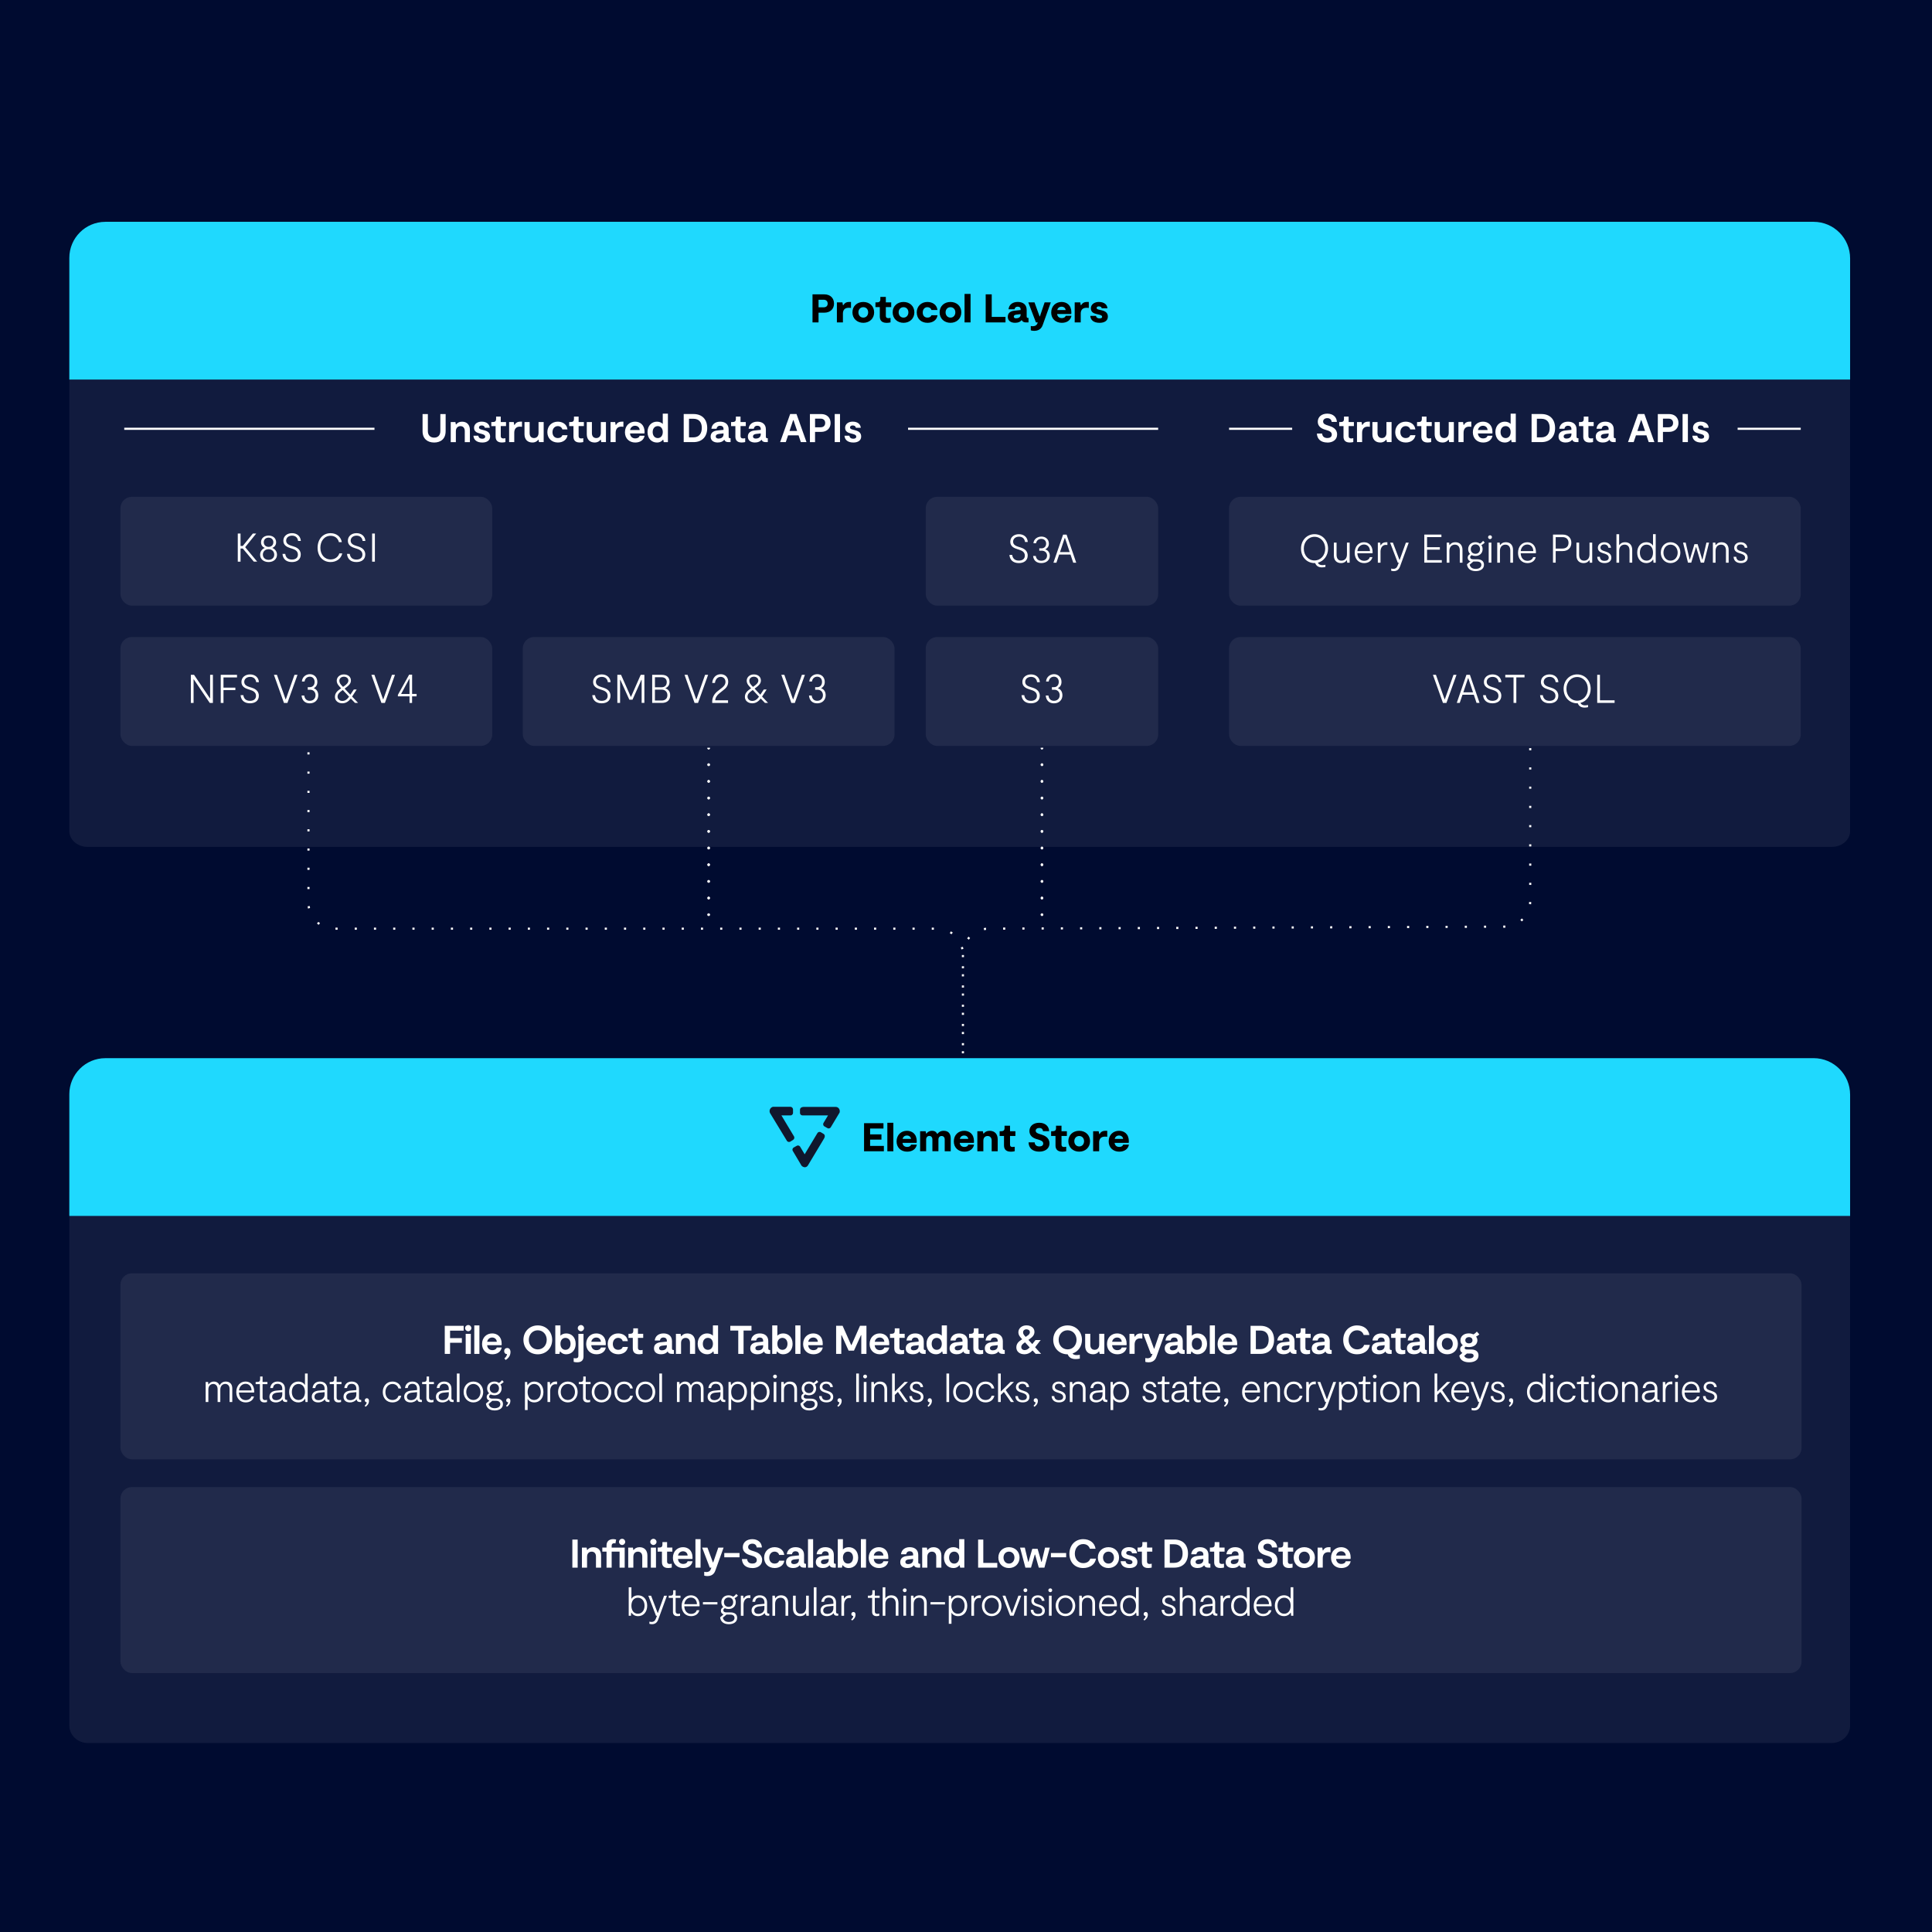<svg xmlns="http://www.w3.org/2000/svg" id="Layer_1" viewBox="0 0 904 904"><defs><style>.cls-2,.cls-3{fill:#fff}.cls-4{fill:#10172d}.cls-5{fill:#1fd9fe}.cls-3,.cls-6,.cls-7{stroke:#fff}.cls-6,.cls-8{fill:rgba(255,255,255,.07)}.cls-7{fill:none;stroke-dasharray:0 0 1 8}.cls-3{stroke-width:.25px}</style></defs><path d="M0 0h904v904H0z" style="fill:#000b30"/><path d="M41.05 158.66h816.02c4.76 0 8.61 3.29 8.61 7.35v222.91c0 4.06-3.86 7.35-8.61 7.35H41.05c-4.76 0-8.61-3.29-8.61-7.35V166.01c0-4.06 3.86-7.35 8.61-7.35" class="cls-8"/><path d="M49.29 103.79h799.29c9.44 0 17.1 7.66 17.1 17.1v56.71H32.44v-56.94c0-9.3 7.55-16.86 16.86-16.86Z" class="cls-5"/><path d="M41.05 549.99h816.02c4.76 0 8.61 3.68 8.61 8.21v249.15c0 4.54-3.86 8.21-8.61 8.21H41.05c-4.76 0-8.61-3.68-8.61-8.21V558.2c0-4.54 3.86-8.21 8.61-8.21" class="cls-8"/><path d="M49.29 495.12h799.29c9.44 0 17.1 7.66 17.1 17.1v56.71H32.44v-56.94c0-9.3 7.55-16.86 16.86-16.86Z" class="cls-5"/><rect width="173.94" height="50.94" x="56.37" y="298.07" class="cls-8" rx="5.34" ry="5.34"/><path d="M99.62 315.76v13.14h-1.48l-7.45-11h-.11v11H89.3v-13.14h1.5l7.41 10.98h.11v-10.98zM104.57 316.98v4.77h5.56v1.16h-5.56v5.99h-1.29v-13.14h7.62v1.22zM116.98 329.08c-2.59 0-4.2-1.35-4.41-3.81h1.29c.24 1.73 1.33 2.65 3.12 2.65 1.52 0 2.8-.68 2.8-2.33 0-1.84-1.6-2.42-2.83-2.82l-.68-.21c-1.31-.43-3.3-1.15-3.3-3.45 0-2.16 1.76-3.55 4.05-3.55 2.42 0 4.02 1.54 4.13 3.64h-1.29c-.15-1.35-1.05-2.48-2.82-2.48-1.63 0-2.76.98-2.76 2.35 0 1.61 1.6 2.1 2.76 2.48l.58.17c1.11.36 3.49 1.13 3.49 3.83 0 2.42-1.86 3.53-4.13 3.53M139.2 315.76l-4.71 13.14h-1.63l-4.69-13.14h1.41l4.05 11.45h.11l4.05-11.45zM148.92 325.32c0 2.21-1.6 3.78-3.98 3.78-2.21 0-3.64-1.34-3.83-3.67h1.26c.15 1.3.9 2.48 2.55 2.48s2.72-1.07 2.72-2.62c0-1.42-.92-2.56-2.55-2.56H144v-1.2h1.01c1.31 0 2.2-.97 2.2-2.44s-.9-2.46-2.27-2.46c-1.2 0-2.21.81-2.44 2.25h-1.24c.15-2.13 1.88-3.43 3.74-3.43 1.99 0 3.49 1.45 3.49 3.63 0 1.67-.88 2.48-1.63 2.91v.08c1.18.39 2.06 1.55 2.06 3.24ZM166.1 328.89l-1.97-2.06c-.92 1.22-2.14 2.25-3.98 2.25-1.95 0-3.43-1.22-3.43-3s1.16-2.8 2.36-3.64l.54-.39c-.96-.98-2.06-2.03-2.06-3.55s1.29-2.93 3.32-2.93 3.32 1.16 3.32 2.85c0 1.41-1 2.35-2.29 3.3l-.66.49 2.68 2.85 1.63-2.44h1.33l-2.14 3.3 2.8 2.97h-1.46Zm-2.76-2.91-2.95-3.13-.6.45c-1.03.75-1.84 1.5-1.84 2.7 0 1.09.96 1.97 2.21 1.97 1.39 0 2.35-.81 3.17-1.99Zm-2.83-4.58.64-.45c.92-.66 1.86-1.45 1.86-2.53s-.96-1.78-2.1-1.78c-1.29 0-2.12.83-2.12 1.9 0 1 .54 1.65 1.69 2.83l.04.04ZM184.81 315.76l-4.71 13.14h-1.63l-4.69-13.14h1.41l4.05 11.45h.11l4.05-11.45zM194.92 325.82h-2.1v3.08h-1.2v-3.08h-5.44v-.7l5.26-9.44h1.39v9.02h2.1v1.11Zm-3.3-1.11v-7.1h-.11l-3.83 7.1z" class="cls-2"/><rect width="173.94" height="50.94" x="244.62" y="298.07" class="cls-8" rx="5.34" ry="5.34"/><path d="M281.53 329.08c-2.59 0-4.2-1.35-4.41-3.81h1.29c.24 1.73 1.33 2.65 3.12 2.65 1.52 0 2.8-.68 2.8-2.33 0-1.84-1.6-2.42-2.83-2.82l-.68-.21c-1.31-.43-3.3-1.15-3.3-3.45 0-2.16 1.76-3.55 4.05-3.55 2.42 0 4.02 1.54 4.13 3.64h-1.29c-.15-1.35-1.05-2.48-2.82-2.48-1.63 0-2.76.98-2.76 2.35 0 1.61 1.59 2.1 2.76 2.48l.58.17c1.11.36 3.49 1.13 3.49 3.83 0 2.42-1.86 3.53-4.13 3.53M301.51 328.89h-1.28V318.1h-.11l-4.17 9.29h-1.48l-4.2-9.29h-.13v10.79h-1.28v-13.14h1.73l4.56 10.29h.11l4.54-10.29h1.71zM313.59 325.33c0 2.25-1.44 3.57-3.87 3.57h-4.56v-13.14h4.49c2.42 0 3.62 1.29 3.62 3.27 0 1.73-.9 2.53-1.88 2.97v.08c1.13.43 2.2 1.33 2.2 3.27Zm-7.15-3.75h3.1c1.58 0 2.44-.96 2.44-2.42s-.96-2.27-2.38-2.27h-3.15v4.69Zm5.84 3.72c0-1.54-1.05-2.61-2.67-2.61h-3.17v5.09h3.19c1.61 0 2.65-.94 2.65-2.48M331.33 315.76l-4.71 13.14h-1.63l-4.69-13.14h1.41l4.05 11.45h.11l4.05-11.45zM334.65 327.68h6.01v1.22h-7.41v-.64c0-2.13 1.16-3.78 2.51-4.83l1.75-1.36c.94-.74 1.95-1.57 1.95-3.03 0-1.36-.9-2.33-2.25-2.33-1.76 0-2.57 1.63-2.67 2.85h-1.29c.15-2.11 1.5-4.09 3.98-4.09 2.08 0 3.51 1.4 3.51 3.53s-1.45 3.28-2.12 3.8l-1.99 1.59c-1.14.91-1.88 2-1.97 3.3ZM357.92 328.89l-1.97-2.06c-.92 1.22-2.14 2.25-3.98 2.25-1.95 0-3.43-1.22-3.43-3s1.16-2.8 2.37-3.64l.54-.39c-.96-.98-2.06-2.03-2.06-3.55s1.29-2.93 3.32-2.93 3.32 1.16 3.32 2.85c0 1.41-1 2.35-2.29 3.3l-.66.49 2.68 2.85 1.63-2.44h1.33l-2.14 3.3 2.8 2.97zm-2.76-2.91-2.95-3.13-.6.45c-1.03.75-1.84 1.5-1.84 2.7 0 1.09.96 1.97 2.21 1.97 1.39 0 2.35-.81 3.17-1.99Zm-2.83-4.58.64-.45c.92-.66 1.86-1.45 1.86-2.53s-.96-1.78-2.1-1.78c-1.29 0-2.12.83-2.12 1.9 0 1 .54 1.65 1.69 2.83l.04.04ZM376.62 315.76l-4.71 13.14h-1.63l-4.69-13.14H367l4.05 11.45h.11l4.05-11.45zM386.34 325.32c0 2.21-1.59 3.78-3.98 3.78-2.21 0-3.64-1.34-3.83-3.67h1.26c.15 1.3.9 2.48 2.55 2.48s2.72-1.07 2.72-2.62c0-1.42-.92-2.56-2.55-2.56h-1.09v-1.2h1.01c1.31 0 2.2-.97 2.2-2.44s-.9-2.46-2.27-2.46c-1.2 0-2.21.81-2.44 2.25h-1.24c.15-2.13 1.88-3.43 3.74-3.43 1.99 0 3.49 1.45 3.49 3.63 0 1.67-.88 2.48-1.63 2.91v.08c1.18.39 2.06 1.55 2.06 3.24Z" class="cls-2"/><rect width="108.74" height="50.94" x="433.17" y="298.07" class="cls-8" rx="5.34" ry="5.34"/><path d="M482.38 329.08c-2.59 0-4.2-1.35-4.41-3.81h1.29c.24 1.73 1.33 2.65 3.12 2.65 1.52 0 2.8-.68 2.8-2.33 0-1.84-1.6-2.42-2.83-2.82l-.68-.21c-1.31-.43-3.3-1.15-3.3-3.45 0-2.16 1.76-3.55 4.05-3.55 2.42 0 4.02 1.54 4.13 3.64h-1.29c-.15-1.35-1.05-2.48-2.81-2.48-1.63 0-2.76.98-2.76 2.35 0 1.61 1.6 2.1 2.76 2.48l.58.17c1.11.36 3.49 1.13 3.49 3.83 0 2.42-1.86 3.53-4.13 3.53ZM497.12 325.32c0 2.21-1.59 3.78-3.98 3.78-2.21 0-3.64-1.34-3.83-3.67h1.26c.15 1.3.9 2.48 2.55 2.48s2.72-1.07 2.72-2.62c0-1.42-.92-2.56-2.55-2.56h-1.09v-1.2h1.01c1.31 0 2.2-.97 2.2-2.44s-.9-2.46-2.27-2.46c-1.2 0-2.21.81-2.44 2.25h-1.24c.15-2.13 1.88-3.43 3.73-3.43 1.99 0 3.49 1.45 3.49 3.63 0 1.67-.88 2.48-1.63 2.91v.08c1.18.39 2.06 1.55 2.06 3.24Z" class="cls-2"/><rect width="108.74" height="50.94" x="433.17" y="232.46" class="cls-8" rx="5.34" ry="5.34"/><path d="M476.73 263.47c-2.59 0-4.2-1.35-4.41-3.81h1.29c.24 1.73 1.33 2.65 3.12 2.65 1.52 0 2.8-.68 2.8-2.33 0-1.84-1.6-2.42-2.83-2.82l-.68-.21c-1.31-.43-3.3-1.15-3.3-3.45 0-2.16 1.76-3.55 4.05-3.55 2.42 0 4.02 1.54 4.13 3.64h-1.29c-.15-1.35-1.05-2.48-2.81-2.48-1.63 0-2.76.98-2.76 2.35 0 1.61 1.6 2.1 2.76 2.48l.58.17c1.11.36 3.49 1.13 3.49 3.83 0 2.42-1.86 3.53-4.13 3.53ZM491.21 260.04c0 2.01-1.59 3.43-3.98 3.43-2.21 0-3.64-1.22-3.83-3.34h1.26c.15 1.18.9 2.25 2.55 2.25s2.72-.98 2.72-2.38c0-1.29-.92-2.33-2.55-2.33h-1.09v-1.09h1.01c1.31 0 2.2-.88 2.2-2.21s-.9-2.23-2.27-2.23c-1.2 0-2.21.73-2.44 2.05h-1.24c.15-1.93 1.88-3.12 3.74-3.12 1.99 0 3.49 1.31 3.49 3.3 0 1.52-.88 2.25-1.63 2.65v.08c1.18.36 2.06 1.41 2.06 2.95ZM500.91 259.48h-5.33l-1.28 3.81h-1.39l4.52-13.14h1.63l4.52 13.14h-1.41l-1.28-3.81Zm-.39-1.15-2.21-6.62h-.11l-2.21 6.62h4.54Z" class="cls-2"/><rect width="267.47" height="50.94" x="575.1" y="232.46" class="cls-8" rx="5.34" ry="5.34"/><rect width="267.47" height="50.94" x="575.1" y="298.07" class="cls-8" rx="5.34" ry="5.34"/><path d="M618.75 264.43c.45 0 1.03-.09 1.43-.17v1.03c-.51.11-1.07.19-1.61.19-1.56 0-2.65-.62-3.19-2.01h-.3c-3.62 0-6.32-2.87-6.32-6.76s2.7-6.76 6.32-6.76 6.33 2.87 6.33 6.76c0 3.28-1.97 5.87-4.79 6.57.39.81 1.13 1.15 2.14 1.15Zm-3.68-2.18c2.87 0 5.01-2.38 5.01-5.54s-2.16-5.54-5.01-5.54-5.01 2.38-5.01 5.54 2.16 5.54 5.01 5.54M631.5 263.29h-1.13l-.13-1.13h-.11c-.47.66-1.2 1.31-2.7 1.31-1.88 0-3.3-1.18-3.3-3.55v-6.02h1.26v5.72c0 1.91 1.01 2.72 2.29 2.72 1.35 0 2.57-.86 2.57-2.93v-5.52h1.26v9.38ZM642.23 258.86h-7.11c.08 2.12 1.28 3.55 3.15 3.55 1.31 0 2.33-.58 2.68-1.73h1.22c-.41 1.82-1.95 2.8-3.9 2.8-2.57 0-4.39-1.9-4.39-4.79 0-3.04 1.84-4.97 4.33-4.97 2.25 0 4.05 1.59 4.05 4.64 0 .15 0 .3-.04.51Zm-7.09-.98h5.89c-.02-1.86-1.16-3.1-2.82-3.1s-2.93 1.35-3.08 3.1ZM644.7 253.9h1.11l.15 1.28h.11c.43-.79 1.11-1.46 2.61-1.46h.49V255c-.26-.04-.47-.04-.77-.04-1.39 0-2.44 1.14-2.44 3.13v5.2h-1.26v-9.38ZM650.95 267.04v-1.01c.34.09.71.15 1.03.15.83 0 1.56-.39 1.97-1.46l.56-1.43h-.47l-3.6-9.38h1.31l3.06 8.05h.11l2.91-8.05h1.33l-4.02 11c-.26.71-.86 2.33-2.97 2.33-.53 0-.94-.11-1.24-.19ZM674.63 262.1v1.18h-8.18v-13.14h8v1.18h-6.72v4.71h5.99v1.16h-5.99v4.9h6.91ZM676.94 253.9h1.13l.13 1.13h.11c.47-.66 1.2-1.31 2.7-1.31 1.88 0 3.3 1.18 3.3 3.55v6.02h-1.26v-5.72c0-1.92-1.01-2.72-2.29-2.72-1.35 0-2.57.86-2.57 2.93v5.52h-1.26v-9.38ZM693.15 255.05c.38.53.58 1.18.58 1.9 0 1.95-1.46 3.19-3.34 3.19-.66 0-1.24-.13-1.75-.39-.49.23-.75.56-.75.99 0 .58.49.96 1.43.96h1.88c2.03 0 3.17.94 3.17 2.55 0 1.97-1.69 2.98-3.9 2.98-2.65 0-3.88-1.45-4.07-3.21l1.63-1.39c-.77-.23-1.28-.84-1.28-1.71 0-.79.51-1.37 1.14-1.71-.58-.56-.92-1.33-.92-2.27 0-1.88 1.39-3.23 3.38-3.23.83 0 1.54.24 2.12.66.53-.26 1.14-.83 1.5-1.29l.77.79c-.32.36-.92.86-1.59 1.18m-2.05 7.7h-1.71l-1.73 1.46c.24.98.98 1.99 2.8 1.99 1.39 0 2.68-.56 2.68-1.9 0-1.26-1.2-1.56-2.05-1.56Zm1.41-5.8c0-1.29-.84-2.21-2.12-2.21s-2.2.92-2.2 2.21.9 2.18 2.2 2.18 2.12-.94 2.12-2.18M696.29 251.35c0-.49.41-.88.92-.88s.88.39.88.88-.39.9-.88.9-.92-.39-.92-.9m.28 2.55h1.26v9.38h-1.26zM700.58 253.9h1.13l.13 1.13h.11c.47-.66 1.2-1.31 2.7-1.31 1.88 0 3.3 1.18 3.3 3.55v6.02h-1.26v-5.72c0-1.92-1.01-2.72-2.29-2.72-1.35 0-2.57.86-2.57 2.93v5.52h-1.26v-9.38ZM718.65 258.86h-7.11c.08 2.12 1.28 3.55 3.15 3.55 1.31 0 2.33-.58 2.68-1.73h1.22c-.41 1.82-1.95 2.8-3.9 2.8-2.57 0-4.39-1.9-4.39-4.79 0-3.04 1.84-4.97 4.34-4.97 2.25 0 4.05 1.59 4.05 4.64 0 .15 0 .3-.04.51Zm-7.09-.98h5.89c-.02-1.86-1.16-3.1-2.82-3.1s-2.93 1.35-3.08 3.1ZM735.24 253.98c0 2.4-1.59 3.88-4.13 3.88h-3.19v5.42h-1.26v-13.14h4.6c2.4 0 3.98 1.52 3.98 3.83Zm-1.31.02c0-1.75-1.18-2.67-2.76-2.67h-3.25v5.35h3.1c1.82 0 2.91-.99 2.91-2.68M745 263.29h-1.13l-.13-1.13h-.11c-.47.66-1.2 1.31-2.7 1.31-1.88 0-3.3-1.18-3.3-3.55v-6.02h1.26v5.72c0 1.91 1.01 2.72 2.29 2.72 1.35 0 2.57-.86 2.57-2.93v-5.52h1.26v9.38ZM747.36 260.53h1.22c.13 1.45 1.05 1.91 2.21 1.91 1.05 0 1.95-.43 1.95-1.5 0-1.2-1.16-1.63-2.05-1.91l-.56-.17c-1.03-.34-2.48-.84-2.48-2.55 0-1.61 1.39-2.59 3.02-2.59 2.1 0 3.06 1.35 3.12 2.59h-1.22c-.09-.9-.81-1.56-1.9-1.56-.96 0-1.8.49-1.8 1.5s.94 1.35 1.86 1.65l.51.17c1.22.38 2.72 1.01 2.72 2.83s-1.46 2.57-3.17 2.57c-2.29 0-3.38-1.28-3.43-2.95ZM763.73 257.26v6.02h-1.26v-5.72c0-1.92-1.01-2.72-2.29-2.72-1.35 0-2.57.86-2.57 2.93v5.52h-1.26v-13.33h1.26v5.07h.11c.47-.66 1.2-1.31 2.7-1.31 1.88 0 3.3 1.18 3.3 3.55ZM774.72 249.96v13.33h-1.03l-.13-1.45h-.11c-.45.68-1.39 1.63-3.12 1.63-2.52 0-4.26-1.97-4.26-4.9s1.78-4.86 4.26-4.86c1.73 0 2.7.92 3.13 1.63v-5.39h1.26Zm-1.26 8.61c0-2.25-1.18-3.73-3.02-3.73s-3.13 1.5-3.13 3.73 1.29 3.77 3.13 3.77 3.02-1.5 3.02-3.77M777.1 258.59c0-2.78 1.88-4.88 4.56-4.88s4.6 2.12 4.6 4.88-1.93 4.88-4.6 4.88-4.56-2.14-4.56-4.88m7.9 0c0-2.05-1.35-3.75-3.34-3.75s-3.32 1.71-3.32 3.75 1.31 3.75 3.32 3.75 3.34-1.71 3.34-3.75M787.52 253.9h1.22l1.84 7.9h.11l2.16-7.19h1.48l2.16 7.21h.11l1.86-7.92h1.22l-2.35 9.38h-1.52l-2.16-7.28h-.11l-2.2 7.28h-1.52l-2.31-9.38ZM801.48 253.9h1.13l.13 1.13h.11c.47-.66 1.2-1.31 2.7-1.31 1.88 0 3.3 1.18 3.3 3.55v6.02h-1.26v-5.72c0-1.92-1.01-2.72-2.29-2.72-1.35 0-2.57.86-2.57 2.93v5.52h-1.26v-9.38ZM811.16 260.53h1.22c.13 1.45 1.05 1.91 2.21 1.91 1.05 0 1.95-.43 1.95-1.5 0-1.2-1.16-1.63-2.05-1.91l-.56-.17c-1.03-.34-2.48-.84-2.48-2.55 0-1.61 1.39-2.59 3.02-2.59 2.1 0 3.06 1.35 3.12 2.59h-1.22c-.09-.9-.81-1.56-1.9-1.56-.96 0-1.8.49-1.8 1.5s.94 1.35 1.86 1.65l.51.17c1.22.38 2.72 1.01 2.72 2.83s-1.46 2.57-3.17 2.57c-2.29 0-3.38-1.28-3.43-2.95ZM681.51 315.76l-4.71 13.14h-1.63l-4.69-13.14h1.41l4.05 11.45h.11l4.05-11.45zM689.63 325.09h-5.33l-1.28 3.81h-1.39l4.52-13.14h1.63l4.52 13.14h-1.41l-1.28-3.81Zm-.39-1.15-2.21-6.62h-.11l-2.21 6.62h4.54ZM698.34 329.08c-2.59 0-4.2-1.35-4.41-3.81h1.29c.24 1.73 1.33 2.65 3.12 2.65 1.52 0 2.8-.68 2.8-2.33 0-1.84-1.6-2.42-2.83-2.82l-.68-.21c-1.31-.43-3.3-1.15-3.3-3.45 0-2.16 1.76-3.55 4.05-3.55 2.42 0 4.02 1.54 4.13 3.64h-1.29c-.15-1.35-1.05-2.48-2.82-2.48-1.63 0-2.76.98-2.76 2.35 0 1.61 1.59 2.1 2.76 2.48l.58.17c1.11.36 3.49 1.13 3.49 3.83 0 2.42-1.86 3.53-4.13 3.53M713.35 316.96h-3.85v11.94h-1.3v-11.94h-3.87v-1.2h9.01v1.2ZM725.02 329.08c-2.59 0-4.2-1.35-4.41-3.81h1.29c.24 1.73 1.33 2.65 3.12 2.65 1.52 0 2.8-.68 2.8-2.33 0-1.84-1.59-2.42-2.83-2.82l-.68-.21c-1.31-.43-3.3-1.15-3.3-3.45 0-2.16 1.76-3.55 4.05-3.55 2.42 0 4.02 1.54 4.13 3.64h-1.29c-.15-1.35-1.05-2.48-2.82-2.48-1.63 0-2.76.98-2.76 2.35 0 1.61 1.6 2.1 2.76 2.48l.58.17c1.11.36 3.49 1.13 3.49 3.83 0 2.42-1.86 3.53-4.13 3.53M741.63 330.04c.45 0 1.03-.09 1.43-.17v1.03c-.51.11-1.07.19-1.61.19-1.56 0-2.65-.62-3.19-2.01h-.3c-3.62 0-6.33-2.87-6.33-6.76s2.7-6.76 6.33-6.76 6.33 2.87 6.33 6.76c0 3.28-1.97 5.87-4.79 6.57.39.81 1.13 1.15 2.14 1.15Zm-3.68-2.18c2.87 0 5.01-2.38 5.01-5.54s-2.16-5.54-5.01-5.54-5.01 2.38-5.01 5.54 2.16 5.54 5.01 5.54M755.48 327.69v1.2h-8.13v-13.14h1.28v11.94z" class="cls-2"/><rect width="173.94" height="50.94" x="56.37" y="232.46" class="cls-8" rx="5.34" ry="5.34"/><path d="M113.6 256.66h-1.05v6.14h-1.29v-13.14h1.29v5.8h1.05l4.71-5.8h1.56l-5.12 6.34v.07l5.59 6.72h-1.58l-5.16-6.14ZM129.61 259.57c0 1.97-1.56 3.42-3.94 3.42s-3.96-1.44-3.96-3.43c0-1.63 1.07-2.74 2.14-3.13v-.07c-.9-.38-1.71-1.22-1.71-2.63 0-1.93 1.56-3.13 3.55-3.13s3.51 1.18 3.51 3.13c0 1.43-.88 2.25-1.73 2.63v.07c1.09.41 2.14 1.5 2.14 3.15Zm-1.29-.04c0-1.39-.96-2.55-2.67-2.55s-2.65 1.18-2.65 2.52c0 1.54 1.22 2.46 2.67 2.46s2.65-.92 2.65-2.42Zm-4.9-5.8c0 1.37 1.05 2.16 2.25 2.16s2.23-.79 2.23-2.16-.98-2.16-2.23-2.16-2.25.77-2.25 2.16M136.59 262.99c-2.59 0-4.2-1.35-4.41-3.81h1.29c.24 1.73 1.33 2.65 3.12 2.65 1.52 0 2.8-.68 2.8-2.33 0-1.84-1.6-2.42-2.83-2.82l-.68-.21c-1.31-.43-3.3-1.15-3.3-3.45 0-2.16 1.76-3.55 4.05-3.55 2.42 0 4.02 1.54 4.13 3.64h-1.29c-.15-1.35-1.05-2.48-2.82-2.48-1.63 0-2.76.98-2.76 2.35 0 1.61 1.6 2.1 2.76 2.48l.58.17c1.11.36 3.49 1.13 3.49 3.83 0 2.42-1.86 3.53-4.13 3.53M154.68 262.99c-3.64 0-6.08-2.76-6.08-6.68s2.4-6.83 6.06-6.83c2.7 0 4.8 1.56 5.29 4.19h-1.37c-.45-1.78-1.84-2.97-3.89-2.97-2.97 0-4.79 2.53-4.79 5.61s1.9 5.46 4.77 5.46c2.08 0 3.57-1.16 4.11-2.85h1.37c-.51 2.4-2.65 4.07-5.48 4.07ZM166.78 262.99c-2.59 0-4.2-1.35-4.41-3.81h1.29c.24 1.73 1.33 2.65 3.12 2.65 1.52 0 2.8-.68 2.8-2.33 0-1.84-1.6-2.42-2.83-2.82l-.68-.21c-1.31-.43-3.3-1.15-3.3-3.45 0-2.16 1.76-3.55 4.05-3.55 2.42 0 4.02 1.54 4.13 3.64h-1.29c-.15-1.35-1.05-2.48-2.82-2.48-1.63 0-2.76.98-2.76 2.35 0 1.61 1.6 2.1 2.76 2.48l.58.17c1.11.36 3.49 1.13 3.49 3.83 0 2.42-1.86 3.53-4.13 3.53M175.41 262.8h-1.29v-13.14h1.29z" class="cls-2"/><rect width="786.59" height="87.01" x="56.37" y="595.81" class="cls-8" rx="5.34" ry="5.34"/><path d="M210.59 622.63v3.49h5.52v2.16h-5.52v5.22h-2.48v-13.14h8.84v2.27zM217.62 621.46c0-.83.69-1.46 1.48-1.46s1.45.64 1.45 1.46c0 .77-.66 1.44-1.45 1.44s-1.48-.68-1.48-1.44m.28 2.65h2.4v9.38h-2.4zM221.92 620.17h2.4v13.33h-2.4zM234.75 630.53c-.38 1.93-1.99 3.15-4.37 3.15-2.8 0-4.82-1.9-4.82-4.79 0-3.1 2.14-4.97 4.73-4.97 2.31 0 4.45 1.46 4.45 4.82 0 .23-.02.43-.04.69h-6.76c.09 1.35.98 2.33 2.44 2.33 1.05 0 1.8-.43 2.06-1.24h2.31Zm-6.79-2.7h4.49c-.06-1.16-.92-1.99-2.16-1.99s-2.16.86-2.33 1.99M238.86 632.67c0 1.86-1.24 3.06-2.25 3.68l-.62-.73c.69-.58 1.24-1.31 1.26-2.03-.6.08-1.33-.41-1.33-1.41 0-.9.62-1.44 1.43-1.44.96 0 1.52.81 1.52 1.93ZM244.92 626.93c0-3.85 2.83-6.76 6.72-6.76s6.72 2.91 6.72 6.76-2.82 6.76-6.72 6.76-6.72-2.89-6.72-6.76m10.9 0c0-2.55-1.78-4.47-4.19-4.47s-4.19 1.91-4.19 4.47 1.78 4.47 4.2 4.47 4.17-1.91 4.17-4.47ZM269.37 628.78c0 2.98-1.9 4.9-4.41 4.9-1.46 0-2.35-.69-2.8-1.29h-.17l-.21 1.11h-1.95v-13.33h2.4v4.82c.51-.56 1.45-1.07 2.72-1.07 2.46 0 4.41 1.8 4.41 4.86Zm-2.4 0c0-1.65-.96-2.78-2.38-2.78s-2.35 1.13-2.35 2.78.92 2.82 2.35 2.82 2.38-1.13 2.38-2.82M268.43 637.23v-1.78c.28.07.64.11.92.11 1.13 0 1.28-.64 1.28-1.15v-10.3h2.4v10.59c0 1.03-.32 2.74-2.95 2.74-.68 0-1.24-.11-1.65-.21m1.91-15.77c0-.83.69-1.46 1.48-1.46s1.45.64 1.45 1.46c0 .77-.66 1.44-1.45 1.44s-1.48-.68-1.48-1.44M283.47 630.53c-.38 1.93-1.99 3.15-4.37 3.15-2.8 0-4.82-1.9-4.82-4.79 0-3.1 2.14-4.97 4.73-4.97 2.31 0 4.45 1.46 4.45 4.82 0 .23-.02.43-.04.69h-6.76c.09 1.35.98 2.33 2.44 2.33 1.05 0 1.8-.43 2.06-1.24h2.31Zm-6.79-2.7h4.49c-.06-1.16-.92-1.99-2.16-1.99s-2.16.86-2.33 1.99M284.35 628.84c0-2.95 2.14-4.92 4.88-4.92 2.18 0 4.24 1.16 4.54 3.62h-2.4c-.21-.86-1.01-1.54-2.14-1.54-1.43 0-2.48 1.16-2.48 2.83s.98 2.76 2.52 2.76c1.09 0 1.82-.49 2.12-1.35h2.42c-.32 2.1-2.1 3.43-4.54 3.43-2.93 0-4.92-2.01-4.92-4.84ZM296.09 630.94V626h-2.01v-1.9h.64c1.15 0 1.6-.41 1.6-1.43v-1.13h2.18v2.55h2.46v1.9h-2.46v4.62c0 .53.13 1.16 1.26 1.16.28 0 .64-.06.92-.13v1.82c-.41.09-.98.21-1.65.21-2.63 0-2.93-1.71-2.93-2.74ZM315.33 631.69v1.8h-1.01c-.88 0-1.58-.26-1.9-1.13-.64.81-1.61 1.31-3.1 1.31-1.91 0-3.32-.9-3.32-2.76s1.37-2.68 3.1-2.85l2.93-.3v-.39c0-1.03-.66-1.54-1.58-1.54-1.01 0-1.54.56-1.69 1.41h-2.4c.19-1.95 1.69-3.32 4.09-3.32 2.2 0 3.98 1.11 3.98 3.62v3.43c0 .49.23.71.68.71h.23Zm-3.3-2.27-2.1.23c-.86.09-1.52.45-1.52 1.18s.58 1.01 1.33 1.01c1.01 0 2.29-.49 2.29-1.97zM316.26 624.11h2.2l.21 1.11h.15c.56-.73 1.35-1.29 2.76-1.29 2.23 0 3.66 1.43 3.66 3.88v5.69h-2.4v-5.2c0-1.54-.88-2.29-2.01-2.29s-2.16.73-2.16 2.4v5.09h-2.4v-9.38ZM335.99 620.17v13.33h-1.95l-.21-1.11h-.17c-.45.6-1.33 1.29-2.8 1.29-2.51 0-4.41-1.91-4.41-4.9s1.95-4.86 4.41-4.86c1.28 0 2.21.51 2.72 1.07v-4.82h2.4Zm-2.4 8.61c0-1.65-.92-2.78-2.35-2.78s-2.38 1.13-2.38 2.78.96 2.82 2.38 2.82 2.35-1.13 2.35-2.82M351.64 622.57h-3.72v10.92h-2.48v-10.92h-3.72v-2.21h9.91v2.21ZM360.38 631.69v1.8h-1.01c-.88 0-1.58-.26-1.9-1.13-.64.81-1.61 1.31-3.1 1.31-1.91 0-3.32-.9-3.32-2.76s1.37-2.68 3.1-2.85l2.93-.3v-.39c0-1.03-.66-1.54-1.58-1.54-1.01 0-1.54.56-1.69 1.41h-2.4c.19-1.95 1.69-3.32 4.09-3.32 2.2 0 3.98 1.11 3.98 3.62v3.43c0 .49.23.71.68.71h.23Zm-3.3-2.27-2.1.23c-.86.09-1.52.45-1.52 1.18s.58 1.01 1.33 1.01c1.01 0 2.29-.49 2.29-1.97zM370.87 628.78c0 2.98-1.9 4.9-4.41 4.9-1.46 0-2.35-.69-2.8-1.29h-.17l-.21 1.11h-1.95v-13.33h2.4v4.82c.51-.56 1.45-1.07 2.72-1.07 2.46 0 4.41 1.8 4.41 4.86Zm-2.4 0c0-1.65-.96-2.78-2.38-2.78s-2.35 1.13-2.35 2.78.92 2.82 2.35 2.82 2.38-1.13 2.38-2.82M372.14 620.17h2.4v13.33h-2.4zM384.98 630.53c-.38 1.93-1.99 3.15-4.37 3.15-2.8 0-4.82-1.9-4.82-4.79 0-3.1 2.14-4.97 4.73-4.97 2.31 0 4.45 1.46 4.45 4.82 0 .23-.02.43-.04.69h-6.76c.09 1.35.98 2.33 2.44 2.33 1.05 0 1.8-.43 2.06-1.24h2.31Zm-6.79-2.7h4.49c-.06-1.16-.92-1.99-2.16-1.99s-2.16.86-2.33 1.99M405.42 633.49H403v-8.73h-.15l-3.27 7.23h-2.5l-3.28-7.23h-.15v8.73h-2.42v-13.14h3.04l4 9.01h.15l3.98-9.01h3.02zM416.09 630.53c-.38 1.93-1.99 3.15-4.37 3.15-2.8 0-4.82-1.9-4.82-4.79 0-3.1 2.14-4.97 4.73-4.97 2.31 0 4.45 1.46 4.45 4.82 0 .23-.02.43-.04.69h-6.76c.09 1.35.98 2.33 2.44 2.33 1.05 0 1.8-.43 2.06-1.24h2.31Zm-6.79-2.7h4.49c-.06-1.16-.92-1.99-2.16-1.99s-2.16.86-2.33 1.99M418.44 630.94V626h-2.01v-1.9h.64c1.15 0 1.6-.41 1.6-1.43v-1.13h2.18v2.55h2.46v1.9h-2.46v4.62c0 .53.13 1.16 1.26 1.16.28 0 .64-.06.92-.13v1.82c-.41.09-.98.21-1.65.21-2.63 0-2.93-1.71-2.93-2.74ZM433.13 631.69v1.8h-1.01c-.88 0-1.58-.26-1.9-1.13-.64.81-1.61 1.31-3.1 1.31-1.91 0-3.32-.9-3.32-2.76s1.37-2.68 3.1-2.85l2.93-.3v-.39c0-1.03-.66-1.54-1.58-1.54-1.01 0-1.54.56-1.69 1.41h-2.4c.19-1.95 1.69-3.32 4.09-3.32 2.2 0 3.98 1.11 3.98 3.62v3.43c0 .49.23.71.68.71h.23Zm-3.3-2.27-2.1.23c-.86.09-1.52.45-1.52 1.18s.58 1.01 1.33 1.01c1.01 0 2.29-.49 2.29-1.97zM443.07 620.17v13.33h-1.95l-.21-1.11h-.17c-.45.6-1.33 1.29-2.8 1.29-2.51 0-4.41-1.91-4.41-4.9s1.95-4.86 4.41-4.86c1.28 0 2.21.51 2.72 1.07v-4.82h2.4Zm-2.4 8.61c0-1.65-.92-2.78-2.35-2.78s-2.38 1.13-2.38 2.78.96 2.82 2.38 2.82 2.35-1.13 2.35-2.82M453.66 631.69v1.8h-1.01c-.88 0-1.58-.26-1.9-1.13-.64.81-1.61 1.31-3.1 1.31-1.91 0-3.32-.9-3.32-2.76s1.37-2.68 3.1-2.85l2.93-.3v-.39c0-1.03-.66-1.54-1.58-1.54-1.01 0-1.54.56-1.69 1.41h-2.4c.19-1.95 1.69-3.32 4.09-3.32 2.2 0 3.98 1.11 3.98 3.62v3.43c0 .49.23.71.68.71h.22Zm-3.3-2.27-2.1.23c-.86.09-1.52.45-1.52 1.18s.58 1.01 1.33 1.01c1.01 0 2.29-.49 2.29-1.97zM455.44 630.94V626h-2.01v-1.9h.64c1.15 0 1.6-.41 1.6-1.43v-1.13h2.18v2.55h2.46v1.9h-2.46v4.62c0 .53.13 1.16 1.26 1.16.28 0 .64-.06.92-.13v1.82c-.41.09-.98.21-1.65.21-2.63 0-2.93-1.71-2.93-2.74ZM470.13 631.69v1.8h-1.01c-.88 0-1.58-.26-1.9-1.13-.64.81-1.61 1.31-3.1 1.31-1.91 0-3.32-.9-3.32-2.76s1.37-2.68 3.1-2.85l2.93-.3v-.39c0-1.03-.66-1.54-1.58-1.54-1.01 0-1.54.56-1.69 1.41h-2.4c.19-1.95 1.69-3.32 4.09-3.32 2.2 0 3.98 1.11 3.98 3.62v3.43c0 .49.22.71.68.71h.22Zm-3.3-2.27-2.1.23c-.86.09-1.52.45-1.52 1.18s.58 1.01 1.33 1.01c1.01 0 2.29-.49 2.29-1.97zM484.6 633.49l-1.46-1.6c-.99 1.05-2.16 1.78-3.87 1.78-2.08 0-3.72-1.22-3.72-3.19 0-1.82 1.16-2.8 2.33-3.57l.41-.26-.02-.02c-.84-.92-1.76-1.82-1.76-3.27 0-1.82 1.61-3.21 3.77-3.21s3.75 1.18 3.75 3.04c0 1.48-.9 2.4-2.2 3.32l-.62.43 1.8 1.97 1.52-1.9h2.42l-2.61 3.38 2.8 3.08h-2.55Zm-2.82-3.04-2.16-2.35-.39.26c-.79.56-1.37 1.11-1.37 1.95s.68 1.41 1.58 1.41c.96 0 1.65-.47 2.35-1.28Zm-1.86-4.9.53-.36c.83-.54 1.43-1.05 1.43-1.84 0-.84-.71-1.35-1.58-1.35-.94 0-1.59.58-1.59 1.41s.49 1.35 1.2 2.1l.02.04ZM503.83 634.06c.43 0 .96-.06 1.43-.13v1.78c-.58.11-1.26.21-1.93.21-1.82 0-3.1-.62-3.75-2.23h-.04c-3.87 0-6.72-2.89-6.72-6.76s2.83-6.76 6.72-6.76 6.72 2.91 6.72 6.76c0 3.02-1.76 5.5-4.43 6.4.38.51 1 .73 2.01.73Zm-4.28-2.67c2.4 0 4.17-1.91 4.17-4.47s-1.78-4.47-4.19-4.47-4.18 1.91-4.18 4.47 1.78 4.47 4.2 4.47M516.74 633.49h-2.2l-.21-1.11h-.15c-.56.73-1.35 1.29-2.76 1.29-2.23 0-3.66-1.43-3.66-3.88v-5.69h2.4v5.2c0 1.54.88 2.29 2.03 2.29s2.14-.73 2.14-2.4v-5.09h2.4v9.38ZM527.17 630.53c-.38 1.93-1.99 3.15-4.37 3.15-2.8 0-4.82-1.9-4.82-4.79 0-3.1 2.14-4.97 4.73-4.97 2.31 0 4.45 1.46 4.45 4.82 0 .23-.02.43-.04.69h-6.76c.09 1.35.98 2.33 2.44 2.33 1.05 0 1.8-.43 2.06-1.24h2.31Zm-6.79-2.7h4.49c-.06-1.16-.92-1.99-2.16-1.99s-2.16.86-2.33 1.99M528.5 624.11h2.18l.22 1.33h.15c.58-.94 1.22-1.52 2.8-1.52h.67v2.4c-.34-.06-.67-.08-1.01-.08-2.06 0-2.61 1.52-2.61 2.87v4.37h-2.4v-9.38ZM535.9 637.23v-1.78c.36.07.69.11.98.11.88 0 1.69-.32 2.06-1.26l.32-.81h-.75l-3.58-9.38h2.48l2.55 6.93h.15l2.38-6.93h2.48l-3.79 10.55c-.28.83-1.01 2.78-3.75 2.78-.62 0-1.09-.09-1.52-.21ZM554.31 631.69v1.8h-1.01c-.88 0-1.58-.26-1.9-1.13-.64.81-1.61 1.31-3.1 1.31-1.91 0-3.32-.9-3.32-2.76s1.37-2.68 3.1-2.85l2.93-.3v-.39c0-1.03-.66-1.54-1.58-1.54-1.01 0-1.54.56-1.69 1.41h-2.4c.19-1.95 1.69-3.32 4.09-3.32 2.2 0 3.98 1.11 3.98 3.62v3.43c0 .49.22.71.68.71h.22Zm-3.3-2.27-2.1.23c-.86.09-1.52.45-1.52 1.18s.58 1.01 1.33 1.01c1.01 0 2.29-.49 2.29-1.97zM564.8 628.78c0 2.98-1.9 4.9-4.41 4.9-1.46 0-2.35-.69-2.8-1.29h-.17l-.21 1.11h-1.95v-13.33h2.4v4.82c.51-.56 1.45-1.07 2.72-1.07 2.46 0 4.41 1.8 4.41 4.86Zm-2.4 0c0-1.65-.96-2.78-2.38-2.78s-2.35 1.13-2.35 2.78.92 2.82 2.35 2.82 2.38-1.13 2.38-2.82M566.07 620.17h2.4v13.33h-2.4zM578.91 630.53c-.38 1.93-1.99 3.15-4.37 3.15-2.8 0-4.82-1.9-4.82-4.79 0-3.1 2.14-4.97 4.73-4.97 2.31 0 4.45 1.46 4.45 4.82 0 .23-.02.43-.04.69h-6.76c.09 1.35.98 2.33 2.44 2.33 1.05 0 1.8-.43 2.06-1.24h2.31Zm-6.79-2.7h4.49c-.06-1.16-.92-1.99-2.16-1.99s-2.16.86-2.33 1.99M596.15 626.93c0 4.02-2.38 6.57-6.4 6.57h-4.6v-13.14h4.6c4.02 0 6.4 2.5 6.4 6.57m-2.53-.08c0-2.53-1.2-4.28-3.96-4.28h-2.03v8.71h2.03c2.76 0 3.96-1.88 3.96-4.43M606.62 631.69v1.8h-1.01c-.88 0-1.58-.26-1.9-1.13-.64.81-1.61 1.31-3.1 1.31-1.92 0-3.32-.9-3.32-2.76s1.37-2.68 3.1-2.85l2.93-.3v-.39c0-1.03-.66-1.54-1.58-1.54-1.01 0-1.54.56-1.69 1.41h-2.4c.19-1.95 1.69-3.32 4.09-3.32 2.2 0 3.98 1.11 3.98 3.62v3.43c0 .49.23.71.68.71h.23Zm-3.3-2.27-2.1.23c-.86.09-1.52.45-1.52 1.18s.58 1.01 1.33 1.01c1.01 0 2.29-.49 2.29-1.97zM608.4 630.94V626h-2.01v-1.9h.64c1.15 0 1.6-.41 1.6-1.43v-1.13h2.18v2.55h2.46v1.9h-2.46v4.62c0 .53.13 1.16 1.26 1.16.28 0 .64-.06.92-.13v1.82c-.41.09-.98.21-1.65.21-2.63 0-2.93-1.71-2.93-2.74ZM623.1 631.69v1.8h-1.01c-.88 0-1.58-.26-1.9-1.13-.64.81-1.61 1.31-3.1 1.31-1.92 0-3.32-.9-3.32-2.76s1.37-2.68 3.1-2.85l2.93-.3v-.39c0-1.03-.66-1.54-1.58-1.54-1.01 0-1.54.56-1.69 1.41h-2.4c.19-1.95 1.69-3.32 4.09-3.32 2.2 0 3.98 1.11 3.98 3.62v3.43c0 .49.23.71.68.71h.23Zm-3.3-2.27-2.1.23c-.86.09-1.52.45-1.52 1.18s.58 1.01 1.33 1.01c1.01 0 2.29-.49 2.29-1.97zM634.97 633.68c-4.02 0-6.46-2.83-6.46-6.7s2.59-6.81 6.46-6.81c2.96 0 5.33 1.58 5.78 4.49h-2.67c-.41-1.35-1.52-2.2-3.12-2.2-2.35 0-3.92 1.97-3.92 4.52s1.69 4.41 3.92 4.41c1.71 0 2.91-.84 3.32-2.12h2.67c-.43 2.81-2.95 4.41-5.99 4.41ZM651.17 631.69v1.8h-1.01c-.88 0-1.58-.26-1.9-1.13-.64.81-1.61 1.31-3.1 1.31-1.91 0-3.32-.9-3.32-2.76s1.37-2.68 3.1-2.85l2.93-.3v-.39c0-1.03-.66-1.54-1.58-1.54-1.01 0-1.54.56-1.69 1.41h-2.4c.19-1.95 1.69-3.32 4.09-3.32 2.2 0 3.98 1.11 3.98 3.62v3.43c0 .49.22.71.68.71h.22Zm-3.3-2.27-2.1.23c-.86.09-1.52.45-1.52 1.18s.58 1.01 1.33 1.01c1.01 0 2.29-.49 2.29-1.97zM652.95 630.94V626h-2.01v-1.9h.64c1.15 0 1.6-.41 1.6-1.43v-1.13h2.18v2.55h2.46v1.9h-2.46v4.62c0 .53.13 1.16 1.26 1.16.28 0 .64-.06.92-.13v1.82c-.41.09-.98.21-1.65.21-2.63 0-2.93-1.71-2.93-2.74ZM667.64 631.69v1.8h-1.01c-.88 0-1.58-.26-1.9-1.13-.64.81-1.61 1.31-3.1 1.31-1.92 0-3.32-.9-3.32-2.76s1.37-2.68 3.1-2.85l2.93-.3v-.39c0-1.03-.66-1.54-1.58-1.54-1.01 0-1.54.56-1.69 1.41h-2.4c.19-1.95 1.69-3.32 4.09-3.32 2.2 0 3.98 1.11 3.98 3.62v3.43c0 .49.23.71.68.71h.23Zm-3.3-2.27-2.1.23c-.86.09-1.52.45-1.52 1.18s.58 1.01 1.33 1.01c1.01 0 2.29-.49 2.29-1.97zM668.6 620.17h2.4v13.33h-2.4zM672.24 628.78c0-2.89 2.14-4.86 4.96-4.86s4.96 1.99 4.96 4.86-2.12 4.9-4.96 4.9-4.96-2.01-4.96-4.9m7.53 0c0-1.56-1.03-2.78-2.57-2.78s-2.55 1.22-2.55 2.78 1.01 2.82 2.55 2.82 2.57-1.24 2.57-2.82M690.68 625.41c.39.51.6 1.11.6 1.76 0 1.99-1.71 3.15-3.94 3.15-.58 0-1.11-.08-1.58-.21-.3.15-.45.36-.45.62 0 .54.6.71 1.24.71h1.84c2.25 0 3.42 1.09 3.42 2.78 0 2.01-1.69 3.21-4.41 3.21-2.98 0-4.37-1.48-4.56-3.15l1.43-1.26c-.66-.36-1.07-.98-1.07-1.73 0-.88.58-1.46 1.26-1.84-.69-.54-1.11-1.31-1.11-2.29 0-1.84 1.48-3.25 3.88-3.25.83 0 1.58.17 2.18.47.6-.3 1.24-.83 1.61-1.33l1.18 1.31c-.3.32-.88.73-1.52 1.03Zm-2.59 7.92h-1.71l-1.24 1.05c.21.66.9 1.26 2.27 1.26 1.14 0 2.1-.41 2.1-1.28 0-.79-.73-1.03-1.43-1.03Zm.9-6.19c0-.86-.62-1.48-1.65-1.48s-1.71.62-1.71 1.48.66 1.44 1.71 1.44 1.65-.62 1.65-1.44M96.24 646.63h1.13l.13 1.13h.11c.47-.71 1.22-1.31 2.5-1.31 1.58 0 2.31.99 2.59 1.71h.11c.41-.81 1.26-1.71 2.85-1.71 1.71 0 3.02 1.03 3.02 3.19v6.38h-1.26v-6.12c0-1.63-.96-2.35-2.03-2.35-1.35 0-2.31 1.07-2.31 2.65v5.82h-1.26v-5.97c0-1.69-.96-2.48-2.06-2.48s-2.27.77-2.27 2.57v5.87h-1.26v-9.38ZM118.91 651.58h-7.11c.08 2.12 1.28 3.55 3.15 3.55 1.31 0 2.33-.58 2.68-1.73h1.22c-.41 1.82-1.95 2.8-3.9 2.8-2.57 0-4.39-1.9-4.39-4.79 0-3.04 1.84-4.97 4.34-4.97 2.25 0 4.05 1.6 4.05 4.64 0 .15 0 .3-.04.51Zm-7.09-.98h5.89c-.02-1.86-1.16-3.1-2.82-3.1s-2.93 1.35-3.08 3.1ZM121.61 654.12v-6.46h-1.99v-1.03h.64c1.09 0 1.46-.34 1.46-1.35v-1.2h1.14v2.55h2.27v1.03h-2.27v6.27c0 .75.34 1.2 1.16 1.2.3 0 .64-.06.92-.15v1.03c-.28.08-.69.19-1.22.19-1.58 0-2.12-.94-2.12-2.08ZM134.35 655.02v.99h-.62c-.88 0-1.39-.34-1.54-1.24-.66.86-1.76 1.43-3.12 1.43-1.67 0-3-.83-3-2.65s1.37-2.7 3.27-2.87l2.74-.26v-.62c0-1.37-.71-2.29-2.18-2.29s-1.99.84-2.2 1.97h-1.26c.19-1.75 1.41-3.04 3.45-3.04s3.43 1.22 3.43 3.32v4.45c0 .56.26.81.77.81h.24Zm-2.27-3.62-2.4.23c-1.37.13-2.35.75-2.35 1.91s.88 1.61 1.88 1.61c1.35 0 2.87-.73 2.87-2.72zM143.96 642.69v13.33h-1.03l-.13-1.45h-.11c-.45.68-1.39 1.63-3.12 1.63-2.52 0-4.26-1.97-4.26-4.9s1.78-4.86 4.26-4.86c1.73 0 2.7.92 3.13 1.63v-5.39h1.26Zm-1.26 8.61c0-2.25-1.18-3.73-3.02-3.73s-3.13 1.5-3.13 3.73 1.29 3.77 3.13 3.77 3.02-1.5 3.02-3.77M154.16 655.02v.99h-.62c-.88 0-1.39-.34-1.54-1.24-.66.86-1.76 1.43-3.12 1.43-1.67 0-3-.83-3-2.65s1.37-2.7 3.27-2.87l2.74-.26v-.62c0-1.37-.71-2.29-2.18-2.29s-1.99.84-2.2 1.97h-1.26c.19-1.75 1.41-3.04 3.45-3.04s3.43 1.22 3.43 3.32v4.45c0 .56.26.81.77.81h.24Zm-2.27-3.62-2.4.23c-1.37.13-2.35.75-2.35 1.91s.88 1.61 1.88 1.61c1.35 0 2.87-.73 2.87-2.72zM156.26 654.12v-6.46h-1.99v-1.03h.64c1.09 0 1.46-.34 1.46-1.35v-1.2h1.14v2.55h2.27v1.03h-2.27v6.27c0 .75.34 1.2 1.16 1.2.3 0 .64-.06.92-.15v1.03c-.28.08-.69.19-1.22.19-1.58 0-2.12-.94-2.12-2.08ZM169.01 655.02v.99h-.62c-.88 0-1.39-.34-1.54-1.24-.66.86-1.76 1.43-3.12 1.43-1.67 0-3-.83-3-2.65s1.37-2.7 3.27-2.87l2.74-.26v-.62c0-1.37-.71-2.29-2.18-2.29s-1.99.84-2.2 1.97h-1.26c.19-1.75 1.41-3.04 3.45-3.04s3.43 1.22 3.43 3.32v4.45c0 .56.26.81.77.81h.24Zm-2.27-3.62-2.4.23c-1.37.13-2.35.75-2.35 1.91s.88 1.61 1.88 1.61c1.35 0 2.87-.73 2.87-2.72zM172.65 655.51c0 1.35-.88 2.27-1.63 2.74l-.39-.51c.49-.41.94-.96.96-1.63-.49.06-.9-.34-.9-.88s.41-.98.98-.98c.66 0 .99.56.99 1.26ZM179.1 651.38c0-2.8 1.84-4.94 4.52-4.94 2.05 0 3.73 1.18 4.07 3.23h-1.26c-.26-1.13-1.28-2.1-2.81-2.1-1.95 0-3.28 1.67-3.28 3.81s1.22 3.7 3.28 3.7c1.54 0 2.48-.81 2.85-2.01h1.28c-.39 1.9-1.95 3.13-4.13 3.13-2.82 0-4.52-2.12-4.52-4.82M197.41 655.02v.99h-.62c-.88 0-1.39-.34-1.54-1.24-.66.86-1.76 1.43-3.12 1.43-1.67 0-3-.83-3-2.65s1.37-2.7 3.27-2.87l2.74-.26v-.62c0-1.37-.71-2.29-2.18-2.29s-1.99.84-2.2 1.97h-1.26c.19-1.75 1.41-3.04 3.45-3.04s3.43 1.22 3.43 3.32v4.45c0 .56.26.81.77.81h.24Zm-2.27-3.62-2.4.23c-1.37.13-2.35.75-2.35 1.91s.88 1.61 1.88 1.61c1.35 0 2.87-.73 2.87-2.72zM199.51 654.12v-6.46h-1.99v-1.03h.64c1.09 0 1.46-.34 1.46-1.35v-1.2h1.14v2.55h2.27v1.03h-2.27v6.27c0 .75.34 1.2 1.16 1.2.3 0 .64-.06.92-.15v1.03c-.28.08-.69.19-1.22.19-1.58 0-2.12-.94-2.12-2.08ZM212.26 655.02v.99h-.62c-.88 0-1.39-.34-1.54-1.24-.66.86-1.76 1.43-3.12 1.43-1.67 0-3-.83-3-2.65s1.37-2.7 3.27-2.87l2.74-.26v-.62c0-1.37-.71-2.29-2.18-2.29s-1.99.84-2.2 1.97h-1.26c.19-1.75 1.41-3.04 3.45-3.04s3.43 1.22 3.43 3.32v4.45c0 .56.26.81.77.81h.24Zm-2.27-3.62-2.4.23c-1.37.13-2.35.75-2.35 1.91s.88 1.61 1.88 1.61c1.35 0 2.87-.73 2.87-2.72zM213.77 642.69h1.26v13.33h-1.26zM216.93 651.32c0-2.78 1.88-4.88 4.56-4.88s4.6 2.12 4.6 4.88-1.93 4.88-4.6 4.88-4.56-2.14-4.56-4.88m7.9 0c0-2.05-1.35-3.75-3.34-3.75s-3.32 1.71-3.32 3.75 1.31 3.75 3.32 3.75 3.34-1.71 3.34-3.75M234.12 647.77c.38.53.58 1.18.58 1.9 0 1.95-1.46 3.19-3.34 3.19-.66 0-1.24-.13-1.75-.39-.49.23-.75.56-.75 1 0 .58.49.96 1.43.96h1.88c2.03 0 3.17.94 3.17 2.55 0 1.97-1.69 2.98-3.9 2.98-2.65 0-3.88-1.45-4.07-3.21l1.63-1.39c-.77-.23-1.28-.84-1.28-1.71 0-.79.51-1.37 1.14-1.71-.58-.56-.92-1.33-.92-2.27 0-1.88 1.39-3.23 3.38-3.23.83 0 1.54.24 2.12.66.53-.26 1.15-.83 1.5-1.29l.77.79c-.32.36-.92.86-1.6 1.18Zm-2.05 7.69h-1.71l-1.73 1.46c.24.98.98 1.99 2.8 1.99 1.39 0 2.68-.56 2.68-1.9 0-1.26-1.2-1.56-2.05-1.56Zm1.41-5.8c0-1.29-.84-2.21-2.12-2.21s-2.2.92-2.2 2.21.9 2.18 2.2 2.18 2.12-.94 2.12-2.18M238.81 655.51c0 1.35-.88 2.27-1.63 2.74l-.39-.51c.49-.41.94-.96.96-1.63-.49.06-.9-.34-.9-.88s.41-.98.98-.98c.66 0 .99.56.99 1.26ZM254.27 651.34c0 2.97-1.78 4.86-4.26 4.86-1.73 0-2.7-.92-3.13-1.63v5.2h-1.26v-13.14h1.05l.11 1.45h.11c.45-.68 1.39-1.63 3.12-1.63 2.52 0 4.26 1.97 4.26 4.9Zm-1.24 0c0-2.27-1.3-3.77-3.13-3.77s-3.02 1.5-3.02 3.77 1.18 3.73 3.02 3.73 3.13-1.5 3.13-3.73M256.18 646.63h1.11l.15 1.28h.11c.43-.79 1.11-1.46 2.61-1.46h.49v1.28c-.26-.04-.47-.04-.77-.04-1.39 0-2.44 1.14-2.44 3.13v5.2h-1.26v-9.38ZM261.13 651.32c0-2.78 1.88-4.88 4.56-4.88s4.6 2.12 4.6 4.88-1.93 4.88-4.6 4.88-4.56-2.14-4.56-4.88m7.9 0c0-2.05-1.35-3.75-3.34-3.75s-3.32 1.71-3.32 3.75 1.31 3.75 3.32 3.75 3.34-1.71 3.34-3.75M272.81 654.12v-6.46h-1.99v-1.03h.64c1.09 0 1.46-.34 1.46-1.35v-1.2h1.14v2.55h2.27v1.03h-2.27v6.27c0 .75.34 1.2 1.16 1.2.3 0 .64-.06.92-.15v1.03c-.28.08-.69.19-1.22.19-1.58 0-2.12-.94-2.12-2.08ZM276.88 651.32c0-2.78 1.88-4.88 4.56-4.88s4.6 2.12 4.6 4.88-1.93 4.88-4.6 4.88-4.56-2.14-4.56-4.88m7.9 0c0-2.05-1.35-3.75-3.34-3.75s-3.32 1.71-3.32 3.75 1.31 3.75 3.32 3.75 3.34-1.71 3.34-3.75M287.5 651.38c0-2.8 1.84-4.94 4.52-4.94 2.05 0 3.73 1.18 4.07 3.23h-1.26c-.26-1.13-1.28-2.1-2.81-2.1-1.95 0-3.28 1.67-3.28 3.81s1.22 3.7 3.28 3.7c1.54 0 2.48-.81 2.85-2.01h1.28c-.39 1.9-1.95 3.13-4.13 3.13-2.82 0-4.52-2.12-4.52-4.82M297.43 651.32c0-2.78 1.88-4.88 4.56-4.88s4.6 2.12 4.6 4.88-1.93 4.88-4.6 4.88-4.56-2.14-4.56-4.88m7.9 0c0-2.05-1.35-3.75-3.34-3.75s-3.32 1.71-3.32 3.75 1.31 3.75 3.32 3.75 3.34-1.71 3.34-3.75M308.5 642.69h1.26v13.33h-1.26zM316.75 646.63h1.13l.13 1.13h.11c.47-.71 1.22-1.31 2.5-1.31 1.58 0 2.31.99 2.59 1.71h.11c.41-.81 1.26-1.71 2.85-1.71 1.71 0 3.02 1.03 3.02 3.19v6.38h-1.26v-6.12c0-1.63-.96-2.35-2.03-2.35-1.35 0-2.31 1.07-2.31 2.65v5.82h-1.26v-5.97c0-1.69-.96-2.48-2.06-2.48s-2.27.77-2.27 2.57v5.87h-1.26v-9.38ZM339.38 655.02v.99h-.62c-.88 0-1.39-.34-1.54-1.24-.66.86-1.76 1.43-3.12 1.43-1.67 0-3-.83-3-2.65s1.37-2.7 3.27-2.87l2.74-.26v-.62c0-1.37-.71-2.29-2.18-2.29s-1.99.84-2.2 1.97h-1.26c.19-1.75 1.41-3.04 3.45-3.04s3.43 1.22 3.43 3.32v4.45c0 .56.26.81.77.81h.24Zm-2.27-3.62-2.4.23c-1.37.13-2.35.75-2.35 1.91s.88 1.61 1.88 1.61c1.35 0 2.87-.73 2.87-2.72zM349.52 651.34c0 2.97-1.78 4.86-4.26 4.86-1.73 0-2.7-.92-3.13-1.63v5.2h-1.26v-13.14h1.05l.11 1.45h.11c.45-.68 1.39-1.63 3.12-1.63 2.52 0 4.26 1.97 4.26 4.9Zm-1.24 0c0-2.27-1.3-3.77-3.13-3.77s-3.02 1.5-3.02 3.77 1.18 3.73 3.02 3.73 3.13-1.5 3.13-3.73M360.08 651.34c0 2.97-1.78 4.86-4.26 4.86-1.73 0-2.7-.92-3.13-1.63v5.2h-1.26v-13.14h1.05l.11 1.45h.11c.45-.68 1.39-1.63 3.12-1.63 2.52 0 4.26 1.97 4.26 4.9Zm-1.24 0c0-2.27-1.29-3.77-3.13-3.77s-3.02 1.5-3.02 3.77 1.18 3.73 3.02 3.73 3.13-1.5 3.13-3.73M361.73 644.08c0-.49.41-.88.92-.88s.88.39.88.88-.39.9-.88.9-.92-.39-.92-.9m.28 2.55h1.26v9.38h-1.26zM365.56 646.63h1.13l.13 1.13h.11c.47-.66 1.2-1.31 2.7-1.31 1.88 0 3.3 1.18 3.3 3.55v6.02h-1.26v-5.72c0-1.91-1.01-2.72-2.29-2.72-1.35 0-2.57.86-2.57 2.93v5.52h-1.26v-9.38ZM381.3 647.77c.38.53.58 1.18.58 1.9 0 1.95-1.46 3.19-3.34 3.19-.66 0-1.24-.13-1.75-.39-.49.23-.75.56-.75 1 0 .58.49.96 1.43.96h1.88c2.03 0 3.17.94 3.17 2.55 0 1.97-1.69 2.98-3.9 2.98-2.65 0-3.88-1.45-4.07-3.21l1.63-1.39c-.77-.23-1.28-.84-1.28-1.71 0-.79.51-1.37 1.14-1.71-.58-.56-.92-1.33-.92-2.27 0-1.88 1.39-3.23 3.38-3.23.83 0 1.54.24 2.12.66.53-.26 1.15-.83 1.5-1.29l.77.79c-.32.36-.92.86-1.6 1.18Zm-2.05 7.69h-1.71l-1.73 1.46c.24.98.98 1.99 2.8 1.99 1.39 0 2.68-.56 2.68-1.9 0-1.26-1.2-1.56-2.05-1.56Zm1.41-5.8c0-1.29-.84-2.21-2.12-2.21s-2.2.92-2.2 2.21.9 2.18 2.2 2.18 2.12-.94 2.12-2.18M383.27 653.25h1.22c.13 1.44 1.05 1.91 2.21 1.91 1.05 0 1.95-.43 1.95-1.5 0-1.2-1.16-1.63-2.05-1.91l-.56-.17c-1.03-.34-2.48-.84-2.48-2.55 0-1.61 1.39-2.59 3.02-2.59 2.1 0 3.06 1.35 3.12 2.59h-1.22c-.09-.9-.81-1.56-1.9-1.56-.96 0-1.8.49-1.8 1.5s.94 1.35 1.86 1.65l.51.17c1.22.38 2.72 1.01 2.72 2.83s-1.46 2.57-3.17 2.57c-2.29 0-3.38-1.28-3.43-2.95ZM393.82 655.51c0 1.35-.88 2.27-1.63 2.74l-.39-.51c.49-.41.94-.96.96-1.63-.49.06-.9-.34-.9-.88s.41-.98.98-.98c.66 0 .99.56.99 1.26ZM400.63 642.69h1.26v13.33h-1.26zM403.89 644.08c0-.49.41-.88.92-.88s.88.39.88.88-.39.9-.88.9-.92-.39-.92-.9m.28 2.55h1.26v9.38h-1.26zM407.72 646.63h1.13l.13 1.13h.11c.47-.66 1.2-1.31 2.7-1.31 1.88 0 3.3 1.18 3.3 3.55v6.02h-1.26v-5.72c0-1.91-1.01-2.72-2.29-2.72-1.35 0-2.57.86-2.57 2.93v5.52h-1.26v-9.38ZM420.99 650.44l3.85 5.57h-1.43l-3.28-4.71-1.45 1.43v3.28h-1.26v-13.33h1.26v8.37h.11l4.47-4.43h1.58l-3.85 3.81ZM425.49 653.25h1.22c.13 1.44 1.05 1.91 2.21 1.91 1.05 0 1.95-.43 1.95-1.5 0-1.2-1.16-1.63-2.05-1.91l-.56-.17c-1.03-.34-2.48-.84-2.48-2.55 0-1.61 1.39-2.59 3.02-2.59 2.1 0 3.06 1.35 3.12 2.59h-1.22c-.09-.9-.81-1.56-1.9-1.56-.96 0-1.8.49-1.8 1.5s.94 1.35 1.86 1.65l.51.17c1.22.38 2.72 1.01 2.72 2.83s-1.46 2.57-3.17 2.57c-2.29 0-3.38-1.28-3.43-2.95ZM436.03 655.51c0 1.35-.88 2.27-1.63 2.74l-.39-.51c.49-.41.94-.96.96-1.63-.49.06-.9-.34-.9-.88s.41-.98.98-.98c.66 0 .99.56.99 1.26ZM442.85 642.69h1.26v13.33h-1.26zM446 651.32c0-2.78 1.88-4.88 4.56-4.88s4.6 2.12 4.6 4.88-1.93 4.88-4.6 4.88-4.56-2.14-4.56-4.88m7.9 0c0-2.05-1.35-3.75-3.34-3.75s-3.32 1.71-3.32 3.75 1.31 3.75 3.32 3.75 3.34-1.71 3.34-3.75M456.62 651.38c0-2.8 1.84-4.94 4.52-4.94 2.04 0 3.73 1.18 4.07 3.23h-1.26c-.26-1.13-1.28-2.1-2.81-2.1-1.95 0-3.29 1.67-3.29 3.81s1.22 3.7 3.29 3.7c1.54 0 2.48-.81 2.85-2.01h1.28c-.39 1.9-1.95 3.13-4.13 3.13-2.82 0-4.52-2.12-4.52-4.82M470.58 650.44l3.85 5.57H473l-3.28-4.71-1.45 1.43v3.28h-1.26v-13.33h1.26v8.37h.11l4.47-4.43h1.58l-3.85 3.81ZM475.08 653.25h1.22c.13 1.44 1.05 1.91 2.21 1.91 1.05 0 1.95-.43 1.95-1.5 0-1.2-1.16-1.63-2.05-1.91l-.56-.17c-1.03-.34-2.48-.84-2.48-2.55 0-1.61 1.39-2.59 3.02-2.59 2.1 0 3.06 1.35 3.12 2.59h-1.22c-.09-.9-.81-1.56-1.9-1.56-.96 0-1.8.49-1.8 1.5s.94 1.35 1.86 1.65l.51.17c1.22.38 2.72 1.01 2.72 2.83s-1.46 2.57-3.17 2.57c-2.29 0-3.38-1.28-3.43-2.95ZM485.63 655.51c0 1.35-.88 2.27-1.63 2.74l-.39-.51c.49-.41.94-.96.96-1.63-.49.06-.9-.34-.9-.88s.41-.98.98-.98c.66 0 .99.56.99 1.26ZM492.08 653.25h1.22c.13 1.44 1.05 1.91 2.21 1.91 1.05 0 1.95-.43 1.95-1.5 0-1.2-1.16-1.63-2.05-1.91l-.56-.17c-1.03-.34-2.48-.84-2.48-2.55 0-1.61 1.39-2.59 3.02-2.59 2.1 0 3.06 1.35 3.12 2.59h-1.22c-.09-.9-.81-1.56-1.9-1.56-.96 0-1.8.49-1.8 1.5s.94 1.35 1.86 1.65l.51.17c1.22.38 2.72 1.01 2.72 2.83s-1.46 2.57-3.17 2.57c-2.29 0-3.38-1.28-3.43-2.95ZM500.58 646.63h1.13l.13 1.13h.11c.47-.66 1.2-1.31 2.7-1.31 1.88 0 3.3 1.18 3.3 3.55v6.02h-1.26v-5.72c0-1.91-1.01-2.72-2.29-2.72-1.35 0-2.57.86-2.57 2.93v5.52h-1.26v-9.38ZM518.15 655.02v.99h-.62c-.88 0-1.39-.34-1.54-1.24-.66.86-1.76 1.43-3.12 1.43-1.67 0-3-.83-3-2.65s1.37-2.7 3.27-2.87l2.74-.26v-.62c0-1.37-.71-2.29-2.18-2.29s-1.99.84-2.2 1.97h-1.26c.19-1.75 1.41-3.04 3.45-3.04s3.43 1.22 3.43 3.32v4.45c0 .56.26.81.77.81h.24Zm-2.27-3.62-2.4.23c-1.37.13-2.35.75-2.35 1.91s.88 1.61 1.88 1.61c1.35 0 2.87-.73 2.87-2.72zM528.28 651.34c0 2.97-1.78 4.86-4.26 4.86-1.73 0-2.7-.92-3.13-1.63v5.2h-1.26v-13.14h1.05l.11 1.45h.11c.45-.68 1.39-1.63 3.12-1.63 2.52 0 4.26 1.97 4.26 4.9Zm-1.24 0c0-2.27-1.29-3.77-3.13-3.77s-3.02 1.5-3.02 3.77 1.18 3.73 3.02 3.73 3.13-1.5 3.13-3.73M534.58 653.25h1.22c.13 1.44 1.05 1.91 2.21 1.91 1.05 0 1.95-.43 1.95-1.5 0-1.2-1.16-1.63-2.05-1.91l-.56-.17c-1.03-.34-2.48-.84-2.48-2.55 0-1.61 1.39-2.59 3.02-2.59 2.1 0 3.06 1.35 3.12 2.59h-1.22c-.09-.9-.81-1.56-1.9-1.56-.96 0-1.8.49-1.8 1.5s.94 1.35 1.86 1.65l.51.17c1.22.38 2.72 1.01 2.72 2.83s-1.46 2.57-3.17 2.57c-2.29 0-3.38-1.28-3.43-2.95ZM543.68 654.12v-6.46h-1.99v-1.03h.64c1.09 0 1.46-.34 1.46-1.35v-1.2h1.14v2.55h2.27v1.03h-2.27v6.27c0 .75.34 1.2 1.16 1.2.3 0 .64-.06.92-.15v1.03c-.28.08-.69.19-1.22.19-1.58 0-2.12-.94-2.12-2.08ZM556.42 655.02v.99h-.62c-.88 0-1.39-.34-1.54-1.24-.66.86-1.76 1.43-3.12 1.43-1.67 0-3-.83-3-2.65s1.37-2.7 3.27-2.87l2.74-.26v-.62c0-1.37-.71-2.29-2.18-2.29s-1.99.84-2.2 1.97h-1.26c.19-1.75 1.41-3.04 3.45-3.04s3.43 1.22 3.43 3.32v4.45c0 .56.26.81.77.81h.24Zm-2.27-3.62-2.4.23c-1.37.13-2.35.75-2.35 1.91s.88 1.61 1.88 1.61c1.35 0 2.87-.73 2.87-2.72zM558.52 654.12v-6.46h-1.99v-1.03h.64c1.09 0 1.46-.34 1.46-1.35v-1.2h1.14v2.55h2.27v1.03h-2.27v6.27c0 .75.34 1.2 1.16 1.2.3 0 .64-.06.92-.15v1.03c-.28.08-.69.19-1.22.19-1.58 0-2.12-.94-2.12-2.08ZM570.95 651.58h-7.11c.08 2.12 1.28 3.55 3.15 3.55 1.31 0 2.33-.58 2.68-1.73h1.22c-.41 1.82-1.95 2.8-3.9 2.8-2.57 0-4.39-1.9-4.39-4.79 0-3.04 1.84-4.97 4.34-4.97 2.25 0 4.05 1.6 4.05 4.64 0 .15 0 .3-.04.51Zm-7.09-.98h5.89c-.02-1.86-1.16-3.1-2.82-3.1s-2.93 1.35-3.08 3.1ZM574.74 655.51c0 1.35-.88 2.27-1.63 2.74l-.39-.51c.49-.41.94-.96.96-1.63-.49.06-.9-.34-.9-.88s.41-.98.98-.98c.66 0 1 .56 1 1.26ZM589.54 651.58h-7.11c.08 2.12 1.28 3.55 3.15 3.55 1.31 0 2.33-.58 2.68-1.73h1.22c-.41 1.82-1.95 2.8-3.9 2.8-2.57 0-4.39-1.9-4.39-4.79 0-3.04 1.84-4.97 4.33-4.97 2.25 0 4.05 1.6 4.05 4.64 0 .15 0 .3-.04.51Zm-7.09-.98h5.89c-.02-1.86-1.16-3.1-2.82-3.1s-2.93 1.35-3.08 3.1ZM591.55 646.63h1.13l.13 1.13h.11c.47-.66 1.2-1.31 2.7-1.31 1.88 0 3.3 1.18 3.3 3.55v6.02h-1.26v-5.72c0-1.91-1.01-2.72-2.29-2.72-1.35 0-2.57.86-2.57 2.93v5.52h-1.26v-9.38ZM600.8 651.38c0-2.8 1.84-4.94 4.52-4.94 2.04 0 3.73 1.18 4.07 3.23h-1.26c-.26-1.13-1.28-2.1-2.81-2.1-1.95 0-3.29 1.67-3.29 3.81s1.22 3.7 3.29 3.7c1.54 0 2.48-.81 2.85-2.01h1.28c-.39 1.9-1.95 3.13-4.13 3.13-2.82 0-4.52-2.12-4.52-4.82M611.2 646.63h1.11l.15 1.28h.11c.43-.79 1.11-1.46 2.61-1.46h.49v1.28c-.26-.04-.47-.04-.77-.04-1.39 0-2.44 1.14-2.44 3.13v5.2h-1.26v-9.38ZM616.97 659.77v-1.01c.34.09.71.15 1.03.15.83 0 1.56-.39 1.97-1.46l.56-1.43h-.47l-3.6-9.38h1.31l3.06 8.05h.11l2.91-8.05h1.33l-4.02 11c-.26.71-.86 2.33-2.97 2.33-.53 0-.94-.11-1.24-.19ZM635.18 651.34c0 2.97-1.78 4.86-4.26 4.86-1.73 0-2.7-.92-3.13-1.63v5.2h-1.26v-13.14h1.05l.11 1.45h.11c.45-.68 1.39-1.63 3.12-1.63 2.52 0 4.26 1.97 4.26 4.9Zm-1.24 0c0-2.27-1.29-3.77-3.13-3.77s-3.02 1.5-3.02 3.77 1.18 3.73 3.02 3.73 3.13-1.5 3.13-3.73M637.71 654.12v-6.46h-1.99v-1.03h.64c1.09 0 1.46-.34 1.46-1.35v-1.2h1.14v2.55h2.27v1.03h-2.27v6.27c0 .75.34 1.2 1.16 1.2.3 0 .64-.06.92-.15v1.03c-.28.08-.69.19-1.22.19-1.58 0-2.12-.94-2.12-2.08ZM642.36 644.08c0-.49.41-.88.92-.88s.88.39.88.88-.39.9-.88.9-.92-.39-.92-.9m.28 2.55h1.26v9.38h-1.26zM645.8 651.32c0-2.78 1.88-4.88 4.56-4.88s4.6 2.12 4.6 4.88-1.93 4.88-4.6 4.88-4.56-2.14-4.56-4.88m7.9 0c0-2.05-1.35-3.75-3.34-3.75s-3.32 1.71-3.32 3.75 1.31 3.75 3.32 3.75 3.34-1.71 3.34-3.75M656.85 646.63h1.13l.13 1.13h.11c.47-.66 1.2-1.31 2.7-1.31 1.88 0 3.3 1.18 3.3 3.55v6.02h-1.26v-5.72c0-1.91-1.01-2.72-2.29-2.72-1.35 0-2.57.86-2.57 2.93v5.52h-1.26v-9.38ZM674.81 650.44l3.85 5.57h-1.43l-3.28-4.71-1.45 1.43v3.28h-1.26v-13.33h1.26v8.37h.11l4.47-4.43h1.58l-3.85 3.81ZM687.4 651.58h-7.11c.08 2.12 1.28 3.55 3.15 3.55 1.31 0 2.33-.58 2.68-1.73h1.22c-.41 1.82-1.95 2.8-3.9 2.8-2.57 0-4.39-1.9-4.39-4.79 0-3.04 1.84-4.97 4.33-4.97 2.25 0 4.05 1.6 4.05 4.64 0 .15 0 .3-.04.51Zm-7.09-.98h5.89c-.02-1.86-1.16-3.1-2.82-3.1s-2.93 1.35-3.08 3.1ZM688.58 659.77v-1.01c.34.09.71.15 1.03.15.83 0 1.56-.39 1.97-1.46l.56-1.43h-.47l-3.6-9.38h1.31l3.06 8.05h.11l2.91-8.05h1.33l-4.02 11c-.26.71-.86 2.33-2.96 2.33-.53 0-.94-.11-1.24-.19ZM697.49 653.25h1.22c.13 1.44 1.05 1.91 2.21 1.91 1.05 0 1.95-.43 1.95-1.5 0-1.2-1.16-1.63-2.05-1.91l-.56-.17c-1.03-.34-2.48-.84-2.48-2.55 0-1.61 1.39-2.59 3.02-2.59 2.1 0 3.06 1.35 3.12 2.59h-1.22c-.09-.9-.81-1.56-1.9-1.56-.96 0-1.8.49-1.8 1.5s.94 1.35 1.86 1.65l.51.17c1.22.38 2.72 1.01 2.72 2.83s-1.46 2.57-3.17 2.57c-2.29 0-3.38-1.28-3.43-2.95ZM708.04 655.51c0 1.35-.88 2.27-1.63 2.74l-.39-.51c.49-.41.94-.96.96-1.63-.49.06-.9-.34-.9-.88s.41-.98.98-.98c.66 0 1 .56 1 1.26ZM723.14 642.69v13.33h-1.03l-.13-1.45h-.11c-.45.68-1.39 1.63-3.12 1.63-2.51 0-4.26-1.97-4.26-4.9s1.78-4.86 4.26-4.86c1.73 0 2.7.92 3.13 1.63v-5.39h1.26Zm-1.26 8.61c0-2.25-1.18-3.73-3.02-3.73s-3.13 1.5-3.13 3.73 1.29 3.77 3.13 3.77 3.02-1.5 3.02-3.77M725.17 644.08c0-.49.41-.88.92-.88s.88.39.88.88-.39.9-.88.9-.92-.39-.92-.9m.28 2.55h1.26v9.38h-1.26zM728.6 651.38c0-2.8 1.84-4.94 4.52-4.94 2.04 0 3.73 1.18 4.07 3.23h-1.26c-.26-1.13-1.28-2.1-2.81-2.1-1.95 0-3.29 1.67-3.29 3.81s1.22 3.7 3.29 3.7c1.54 0 2.48-.81 2.85-2.01h1.28c-.39 1.9-1.95 3.13-4.13 3.13-2.82 0-4.52-2.12-4.52-4.82M739.84 654.12v-6.46h-1.99v-1.03h.64c1.09 0 1.46-.34 1.46-1.35v-1.2h1.14v2.55h2.27v1.03h-2.27v6.27c0 .75.34 1.2 1.16 1.2.3 0 .64-.06.92-.15v1.03c-.28.08-.69.19-1.22.19-1.58 0-2.12-.94-2.12-2.08ZM744.49 644.08c0-.49.41-.88.92-.88s.88.39.88.88-.39.9-.88.9-.92-.39-.92-.9m.28 2.55h1.26v9.38h-1.26zM747.93 651.32c0-2.78 1.88-4.88 4.56-4.88s4.6 2.12 4.6 4.88-1.93 4.88-4.6 4.88-4.56-2.14-4.56-4.88m7.9 0c0-2.05-1.35-3.75-3.34-3.75s-3.32 1.71-3.32 3.75 1.31 3.75 3.32 3.75 3.34-1.71 3.34-3.75M758.98 646.63h1.13l.13 1.13h.11c.47-.66 1.2-1.31 2.7-1.31 1.88 0 3.3 1.18 3.3 3.55v6.02h-1.26v-5.72c0-1.91-1.01-2.72-2.29-2.72-1.35 0-2.57.86-2.57 2.93v5.52h-1.26v-9.38ZM776.54 655.02v.99h-.62c-.88 0-1.39-.34-1.54-1.24-.66.86-1.76 1.43-3.12 1.43-1.67 0-3-.83-3-2.65s1.37-2.7 3.27-2.87l2.74-.26v-.62c0-1.37-.71-2.29-2.18-2.29s-1.99.84-2.2 1.97h-1.26c.19-1.75 1.41-3.04 3.45-3.04s3.43 1.22 3.43 3.32v4.45c0 .56.26.81.77.81h.24Zm-2.27-3.62-2.4.23c-1.37.13-2.35.75-2.35 1.91s.88 1.61 1.88 1.61c1.35 0 2.87-.73 2.87-2.72zM778.03 646.63h1.11l.15 1.28h.11c.43-.79 1.11-1.46 2.61-1.46h.49v1.28c-.26-.04-.47-.04-.77-.04-1.39 0-2.44 1.14-2.44 3.13v5.2h-1.26v-9.38ZM783.54 644.08c0-.49.41-.88.92-.88s.88.39.88.88-.39.9-.88.9-.92-.39-.92-.9m.28 2.55h1.26v9.38h-1.26zM795.33 651.58h-7.11c.08 2.12 1.28 3.55 3.15 3.55 1.31 0 2.33-.58 2.68-1.73h1.22c-.41 1.82-1.95 2.8-3.9 2.8-2.57 0-4.39-1.9-4.39-4.79 0-3.04 1.84-4.97 4.34-4.97 2.25 0 4.05 1.6 4.05 4.64 0 .15 0 .3-.04.51Zm-7.09-.98h5.89c-.02-1.86-1.16-3.1-2.82-3.1s-2.93 1.35-3.08 3.1ZM796.85 653.25h1.22c.13 1.44 1.05 1.91 2.21 1.91 1.05 0 1.95-.43 1.95-1.5 0-1.2-1.16-1.63-2.05-1.91l-.56-.17c-1.03-.34-2.48-.84-2.48-2.55 0-1.61 1.39-2.59 3.02-2.59 2.1 0 3.06 1.35 3.12 2.59h-1.22c-.09-.9-.81-1.56-1.9-1.56-.96 0-1.8.49-1.8 1.5s.94 1.35 1.86 1.65l.51.17c1.22.38 2.72 1.01 2.72 2.83s-1.46 2.57-3.17 2.57c-2.29 0-3.38-1.28-3.43-2.95Z" class="cls-2"/><rect width="786.59" height="87.01" x="56.37" y="695.82" class="cls-8" rx="5.34" ry="5.34"/><path d="M270.29 733.51h-2.48v-13.14h2.48zM272.28 724.13h2.2l.21 1.11h.15c.56-.73 1.35-1.29 2.76-1.29 2.23 0 3.66 1.43 3.66 3.88v5.69h-2.4v-5.2c0-1.54-.88-2.29-2.01-2.29s-2.16.73-2.16 2.4v5.09h-2.4v-9.38ZM292.3 733.51h-2.4v-7.49h-3.7v7.49h-2.4v-7.49h-1.97v-1.9h1.97v-1.01c0-1.95 1.29-2.93 3.13-2.93.56 0 .99.09 1.37.21l-.34 1.8c-.21-.08-.43-.09-.56-.09-.73 0-1.2.36-1.2 1.15v.88h6.1zm-2.67-12.03c0-.83.68-1.46 1.48-1.46s1.43.64 1.43 1.46c0 .77-.66 1.44-1.43 1.44-.81 0-1.48-.68-1.48-1.44M293.94 724.13h2.2l.21 1.11h.15c.56-.73 1.35-1.29 2.76-1.29 2.23 0 3.66 1.43 3.66 3.88v5.69h-2.4v-5.2c0-1.54-.88-2.29-2.01-2.29s-2.16.73-2.16 2.4v5.09h-2.4v-9.38ZM304.26 721.48c0-.83.69-1.46 1.48-1.46s1.45.64 1.45 1.46c0 .77-.66 1.44-1.45 1.44s-1.48-.68-1.48-1.44m.28 2.65h2.4v9.38h-2.4zM309.73 730.96v-4.94h-2.01v-1.9h.64c1.15 0 1.6-.41 1.6-1.43v-1.13h2.18v2.55h2.46v1.9h-2.46v4.62c0 .53.13 1.16 1.26 1.16.28 0 .64-.06.92-.13v1.82c-.41.09-.98.21-1.65.21-2.63 0-2.93-1.71-2.93-2.74ZM324.05 730.55c-.38 1.93-1.99 3.15-4.37 3.15-2.8 0-4.82-1.9-4.82-4.79 0-3.1 2.14-4.97 4.73-4.97 2.31 0 4.45 1.46 4.45 4.82 0 .23-.02.43-.04.69h-6.76c.09 1.35.98 2.33 2.44 2.33 1.05 0 1.8-.43 2.06-1.24h2.31Zm-6.79-2.7h4.49c-.06-1.16-.92-1.99-2.16-1.99s-2.16.86-2.33 1.99M325.4 720.19h2.4v13.33h-2.4zM329.51 737.25v-1.78c.36.07.69.11.98.11.88 0 1.69-.32 2.06-1.26l.32-.81h-.75l-3.58-9.38h2.48l2.55 6.93h.15l2.38-6.93h2.48l-3.79 10.55c-.28.83-1.01 2.78-3.75 2.78-.62 0-1.09-.09-1.52-.21ZM346.03 726.68v1.99h-7.13v-1.99zM352.05 733.7c-3.13 0-4.8-1.69-4.9-4.2h2.44c.11 1.31.96 2.1 2.46 2.1 1.13 0 2.06-.47 2.06-1.61 0-1.33-1.29-1.76-2.5-2.12l-.75-.23c-1.61-.49-3.3-1.48-3.3-3.66 0-2.35 1.91-3.79 4.45-3.79 2.7 0 4.41 1.63 4.49 3.87h-2.44c-.11-1.03-.77-1.76-2.03-1.76-1.16 0-1.97.62-1.97 1.58 0 1.13 1.14 1.5 2.25 1.84l.66.21c1.24.38 3.64 1.26 3.64 4 0 2.57-2.14 3.79-4.56 3.79ZM357.54 728.86c0-2.95 2.14-4.92 4.88-4.92 2.18 0 4.24 1.16 4.54 3.62h-2.4c-.21-.86-1.01-1.54-2.14-1.54-1.43 0-2.48 1.16-2.48 2.83s.98 2.76 2.52 2.76c1.09 0 1.82-.49 2.12-1.35H367c-.32 2.1-2.1 3.43-4.54 3.43-2.93 0-4.92-2.01-4.92-4.84ZM377.12 731.71v1.8h-1.01c-.88 0-1.58-.26-1.9-1.13-.64.81-1.61 1.31-3.1 1.31-1.91 0-3.32-.9-3.32-2.76s1.37-2.68 3.1-2.85l2.93-.3v-.39c0-1.03-.66-1.54-1.58-1.54-1.01 0-1.54.56-1.69 1.41h-2.4c.19-1.95 1.69-3.32 4.09-3.32 2.2 0 3.98 1.11 3.98 3.62v3.43c0 .49.23.71.68.71h.23Zm-3.3-2.27-2.1.23c-.86.09-1.52.45-1.52 1.18s.58 1.01 1.33 1.01c1.01 0 2.29-.49 2.29-1.97zM378.07 720.19h2.4v13.33h-2.4zM391.06 731.71v1.8h-1.01c-.88 0-1.58-.26-1.9-1.13-.64.81-1.61 1.31-3.1 1.31-1.91 0-3.32-.9-3.32-2.76s1.37-2.68 3.1-2.85l2.93-.3v-.39c0-1.03-.66-1.54-1.58-1.54-1.01 0-1.54.56-1.69 1.41h-2.4c.19-1.95 1.69-3.32 4.09-3.32 2.2 0 3.98 1.11 3.98 3.62v3.43c0 .49.23.71.68.71h.23Zm-3.3-2.27-2.1.23c-.86.09-1.52.45-1.52 1.18s.58 1.01 1.33 1.01c1.01 0 2.29-.49 2.29-1.97zM401.55 728.8c0 2.98-1.9 4.9-4.41 4.9-1.46 0-2.35-.69-2.8-1.29h-.17l-.21 1.11h-1.95v-13.33h2.4v4.82c.51-.56 1.45-1.07 2.72-1.07 2.46 0 4.41 1.8 4.41 4.86Zm-2.4 0c0-1.65-.96-2.78-2.38-2.78s-2.35 1.13-2.35 2.78.92 2.82 2.35 2.82 2.38-1.13 2.38-2.82M402.82 720.19h2.4v13.33h-2.4zM415.66 730.55c-.38 1.93-1.99 3.15-4.37 3.15-2.8 0-4.82-1.9-4.82-4.79 0-3.1 2.14-4.97 4.73-4.97 2.31 0 4.45 1.46 4.45 4.82 0 .23-.02.43-.04.69h-6.76c.09 1.35.98 2.33 2.44 2.33 1.05 0 1.8-.43 2.06-1.24h2.31Zm-6.79-2.7h4.49c-.06-1.16-.92-1.99-2.16-1.99s-2.16.86-2.33 1.99M430.56 731.71v1.8h-1.01c-.88 0-1.58-.26-1.9-1.13-.64.81-1.61 1.31-3.1 1.31-1.91 0-3.32-.9-3.32-2.76s1.37-2.68 3.1-2.85l2.93-.3v-.39c0-1.03-.66-1.54-1.58-1.54-1.01 0-1.54.56-1.69 1.41h-2.4c.19-1.95 1.69-3.32 4.09-3.32 2.2 0 3.98 1.11 3.98 3.62v3.43c0 .49.23.71.68.71h.23Zm-3.3-2.27-2.1.23c-.86.09-1.52.45-1.52 1.18s.58 1.01 1.33 1.01c1.01 0 2.29-.49 2.29-1.97zM431.49 724.13h2.2l.21 1.11h.15c.56-.73 1.35-1.29 2.76-1.29 2.23 0 3.66 1.43 3.66 3.88v5.69h-2.4v-5.2c0-1.54-.88-2.29-2.01-2.29s-2.16.73-2.16 2.4v5.09h-2.4v-9.38ZM451.22 720.19v13.33h-1.95l-.21-1.11h-.17c-.45.6-1.33 1.29-2.8 1.29-2.51 0-4.41-1.91-4.41-4.9s1.95-4.86 4.41-4.86c1.28 0 2.21.51 2.72 1.07v-4.82h2.4Zm-2.4 8.61c0-1.65-.92-2.78-2.35-2.78s-2.38 1.13-2.38 2.78.96 2.82 2.38 2.82 2.35-1.13 2.35-2.82M466.64 731.3v2.21h-8.97v-13.14h2.42v10.92h6.55ZM467.14 728.8c0-2.89 2.14-4.86 4.96-4.86s4.96 1.99 4.96 4.86-2.12 4.9-4.96 4.9-4.96-2.01-4.96-4.9m7.53 0c0-1.56-1.03-2.78-2.57-2.78s-2.55 1.22-2.55 2.78 1.01 2.82 2.55 2.82 2.57-1.24 2.57-2.82M477.3 724.13h2.21l1.59 6.64h.15l1.76-6.04h2.5l1.75 6.06h.15l1.58-6.66h2.23l-2.53 9.38h-2.63l-1.73-6.12h-.15l-1.76 6.12h-2.63l-2.5-9.38ZM498.86 726.68v1.99h-7.13v-1.99zM506.85 733.7c-4.02 0-6.46-2.83-6.46-6.7s2.59-6.81 6.46-6.81c2.96 0 5.33 1.58 5.78 4.49h-2.67c-.41-1.35-1.52-2.2-3.12-2.2-2.35 0-3.92 1.97-3.92 4.52s1.69 4.41 3.92 4.41c1.71 0 2.91-.84 3.32-2.12h2.67c-.43 2.81-2.95 4.41-5.99 4.41ZM513.7 728.8c0-2.89 2.14-4.86 4.96-4.86s4.96 1.99 4.96 4.86-2.12 4.9-4.96 4.9-4.96-2.01-4.96-4.9m7.53 0c0-1.56-1.03-2.78-2.57-2.78s-2.55 1.22-2.55 2.78 1.01 2.82 2.55 2.82 2.57-1.24 2.57-2.82M524.37 730.51h2.31c.13 1.01.88 1.41 1.84 1.41.73 0 1.37-.28 1.37-.96 0-.71-.64-1.01-1.65-1.28l-.88-.23c-1.26-.3-2.68-.81-2.68-2.65s1.65-2.87 3.51-2.87c2.53 0 3.7 1.33 3.83 2.87h-2.31c-.09-.68-.62-1.09-1.5-1.09-.73 0-1.24.36-1.24.96 0 .66.64.83 1.54 1.07l.88.23c1.63.41 2.8 1.16 2.8 2.93 0 1.93-1.65 2.8-3.64 2.8-2.65 0-4.04-1.26-4.17-3.19ZM534.3 730.96v-4.94h-2.01v-1.9h.64c1.15 0 1.6-.41 1.6-1.43v-1.13h2.18v2.55h2.46v1.9h-2.46v4.62c0 .53.13 1.16 1.26 1.16.28 0 .64-.06.92-.13v1.82c-.41.09-.98.21-1.65.21-2.63 0-2.93-1.71-2.93-2.74ZM555.88 726.94c0 4.02-2.38 6.57-6.4 6.57h-4.6v-13.14h4.6c4.02 0 6.4 2.5 6.4 6.57m-2.53-.08c0-2.53-1.2-4.28-3.96-4.28h-2.03v8.71h2.03c2.76 0 3.96-1.88 3.96-4.43M566.35 731.71v1.8h-1.01c-.88 0-1.58-.26-1.9-1.13-.64.81-1.61 1.31-3.1 1.31-1.92 0-3.32-.9-3.32-2.76s1.37-2.68 3.1-2.85l2.93-.3v-.39c0-1.03-.66-1.54-1.58-1.54-1.01 0-1.54.56-1.69 1.41h-2.4c.19-1.95 1.69-3.32 4.09-3.32 2.2 0 3.98 1.11 3.98 3.62v3.43c0 .49.23.71.68.71h.23Zm-3.3-2.27-2.1.23c-.86.09-1.52.45-1.52 1.18s.58 1.01 1.33 1.01c1.01 0 2.29-.49 2.29-1.97zM568.13 730.96v-4.94h-2.01v-1.9h.64c1.14 0 1.59-.41 1.59-1.43v-1.13h2.18v2.55h2.46v1.9h-2.46v4.62c0 .53.13 1.16 1.26 1.16.28 0 .64-.06.92-.13v1.82c-.41.09-.98.21-1.65.21-2.63 0-2.93-1.71-2.93-2.74ZM582.83 731.71v1.8h-1.01c-.88 0-1.58-.26-1.9-1.13-.64.81-1.61 1.31-3.1 1.31-1.92 0-3.32-.9-3.32-2.76s1.37-2.68 3.1-2.85l2.93-.3v-.39c0-1.03-.66-1.54-1.58-1.54-1.01 0-1.54.56-1.69 1.41h-2.4c.19-1.95 1.69-3.32 4.09-3.32 2.2 0 3.98 1.11 3.98 3.62v3.43c0 .49.23.71.68.71h.23Zm-3.3-2.27-2.1.23c-.86.09-1.52.45-1.52 1.18s.58 1.01 1.33 1.01c1.01 0 2.29-.49 2.29-1.97zM593.15 733.7c-3.13 0-4.8-1.69-4.9-4.2h2.44c.11 1.31.96 2.1 2.46 2.1 1.13 0 2.06-.47 2.06-1.61 0-1.33-1.29-1.76-2.5-2.12l-.75-.23c-1.61-.49-3.3-1.48-3.3-3.66 0-2.35 1.92-3.79 4.45-3.79 2.7 0 4.41 1.63 4.49 3.87h-2.44c-.11-1.03-.77-1.76-2.03-1.76-1.16 0-1.97.62-1.97 1.58 0 1.13 1.14 1.5 2.25 1.84l.66.21c1.24.38 3.64 1.26 3.64 4 0 2.57-2.14 3.79-4.56 3.79ZM600.22 730.96v-4.94h-2.01v-1.9h.64c1.14 0 1.59-.41 1.59-1.43v-1.13h2.18v2.55h2.46v1.9h-2.46v4.62c0 .53.13 1.16 1.26 1.16.28 0 .64-.06.92-.13v1.82c-.41.09-.98.21-1.65.21-2.63 0-2.93-1.71-2.93-2.74ZM605.34 728.8c0-2.89 2.14-4.86 4.95-4.86s4.96 1.99 4.96 4.86-2.12 4.9-4.96 4.9-4.95-2.01-4.95-4.9m7.53 0c0-1.56-1.03-2.78-2.57-2.78s-2.55 1.22-2.55 2.78 1.01 2.82 2.55 2.82 2.57-1.24 2.57-2.82M616.51 724.13h2.18l.23 1.33h.15c.58-.94 1.22-1.52 2.8-1.52h.68v2.4c-.34-.06-.68-.08-1.01-.08-2.06 0-2.61 1.52-2.61 2.87v4.37h-2.4v-9.38ZM631.99 730.55c-.38 1.93-1.99 3.15-4.37 3.15-2.8 0-4.82-1.9-4.82-4.79 0-3.1 2.14-4.97 4.73-4.97 2.31 0 4.45 1.46 4.45 4.82 0 .23-.02.43-.04.69h-6.76c.09 1.35.98 2.33 2.44 2.33 1.05 0 1.8-.43 2.06-1.24h2.31Zm-6.79-2.7h4.49c-.06-1.16-.92-1.99-2.16-1.99s-2.16.86-2.33 1.99M302.83 751.32c0 2.93-1.75 4.9-4.26 4.9-1.73 0-2.67-.96-3.12-1.63h-.11l-.11 1.45h-1.05v-13.33h1.26v5.39c.43-.71 1.41-1.63 3.13-1.63 2.48 0 4.26 1.9 4.26 4.86Zm-1.24 0c0-2.23-1.29-3.73-3.13-3.73s-3.02 1.48-3.02 3.73 1.18 3.77 3.02 3.77 3.13-1.5 3.13-3.77M303.86 759.78v-1.01c.34.09.71.15 1.03.15.83 0 1.56-.39 1.97-1.46l.56-1.43h-.47l-3.6-9.38h1.31l3.06 8.05h.11l2.91-8.05h1.33l-4.02 11c-.26.71-.86 2.33-2.97 2.33-.53 0-.94-.11-1.24-.19ZM314.88 754.13v-6.46h-1.99v-1.03h.64c1.09 0 1.46-.34 1.46-1.35v-1.2h1.14v2.55h2.27v1.03h-2.27v6.27c0 .75.34 1.2 1.16 1.2.3 0 .64-.06.92-.15v1.03c-.28.08-.69.19-1.22.19-1.58 0-2.12-.94-2.12-2.08ZM327.3 751.6h-7.11c.08 2.12 1.28 3.55 3.15 3.55 1.31 0 2.33-.58 2.68-1.73h1.22c-.41 1.82-1.95 2.8-3.9 2.8-2.57 0-4.39-1.9-4.39-4.79 0-3.04 1.84-4.97 4.34-4.97 2.25 0 4.05 1.6 4.05 4.64 0 .15 0 .3-.04.51Zm-7.09-.98h5.89c-.02-1.86-1.16-3.1-2.82-3.1s-2.93 1.35-3.08 3.1ZM335.69 749.65v1.09h-6.78v-1.09zM343.7 747.79c.38.53.58 1.18.58 1.9 0 1.95-1.46 3.19-3.34 3.19-.66 0-1.24-.13-1.75-.39-.49.23-.75.56-.75 1 0 .58.49.96 1.43.96h1.88c2.03 0 3.17.94 3.17 2.55 0 1.97-1.69 2.98-3.9 2.98-2.65 0-3.88-1.45-4.07-3.21l1.63-1.39c-.77-.23-1.28-.84-1.28-1.71 0-.79.51-1.37 1.14-1.71-.58-.56-.92-1.33-.92-2.27 0-1.88 1.39-3.23 3.38-3.23.83 0 1.54.24 2.12.66.53-.26 1.15-.83 1.5-1.29l.77.79c-.32.36-.92.86-1.6 1.18Zm-2.05 7.69h-1.71l-1.73 1.46c.24.98.98 1.99 2.8 1.99 1.39 0 2.68-.56 2.68-1.9 0-1.26-1.2-1.56-2.05-1.56Zm1.41-5.8c0-1.29-.84-2.21-2.12-2.21s-2.2.92-2.2 2.21.9 2.18 2.2 2.18 2.12-.94 2.12-2.18M346.64 746.64h1.11l.15 1.28h.11c.43-.79 1.11-1.46 2.61-1.46h.49v1.28c-.26-.04-.47-.04-.77-.04-1.39 0-2.44 1.14-2.44 3.13v5.2h-1.26v-9.38ZM359.95 755.03v.99h-.62c-.88 0-1.39-.34-1.54-1.24-.66.86-1.76 1.43-3.12 1.43-1.67 0-3-.83-3-2.65s1.37-2.7 3.27-2.87l2.74-.26v-.62c0-1.37-.71-2.29-2.18-2.29s-1.99.84-2.2 1.97h-1.26c.19-1.75 1.41-3.04 3.45-3.04s3.43 1.22 3.43 3.32v4.45c0 .56.26.81.77.81h.24Zm-2.27-3.62-2.4.23c-1.37.13-2.35.75-2.35 1.91s.88 1.61 1.88 1.61c1.35 0 2.87-.73 2.87-2.72zM361.43 746.64h1.13l.13 1.13h.11c.47-.66 1.2-1.31 2.7-1.31 1.88 0 3.3 1.18 3.3 3.55v6.02h-1.26v-5.72c0-1.91-1.01-2.72-2.29-2.72-1.35 0-2.57.86-2.57 2.93v5.52h-1.26v-9.38ZM378.43 756.03h-1.13l-.13-1.13h-.11c-.47.66-1.2 1.31-2.7 1.31-1.88 0-3.3-1.18-3.3-3.55v-6.02h1.26v5.72c0 1.91 1.01 2.72 2.29 2.72 1.35 0 2.57-.86 2.57-2.93v-5.52h1.26v9.38ZM380.78 742.7h1.26v13.33h-1.26zM392.22 755.03v.99h-.62c-.88 0-1.39-.34-1.54-1.24-.66.86-1.76 1.43-3.12 1.43-1.67 0-3-.83-3-2.65s1.37-2.7 3.27-2.87l2.74-.26v-.62c0-1.37-.71-2.29-2.18-2.29s-1.99.84-2.2 1.97h-1.26c.19-1.75 1.41-3.04 3.45-3.04s3.43 1.22 3.43 3.32v4.45c0 .56.26.81.77.81h.24Zm-2.27-3.62-2.4.23c-1.37.13-2.35.75-2.35 1.91s.88 1.61 1.88 1.61c1.35 0 2.87-.73 2.87-2.72zM393.7 746.64h1.11l.15 1.28h.11c.43-.79 1.11-1.46 2.61-1.46h.49v1.28c-.26-.04-.47-.04-.77-.04-1.39 0-2.44 1.14-2.44 3.13v5.2h-1.26v-9.38ZM400.31 755.52c0 1.35-.88 2.27-1.63 2.74l-.39-.51c.49-.41.94-.96.96-1.63-.49.06-.9-.34-.9-.88s.41-.98.98-.98c.66 0 .99.56.99 1.26ZM408.08 754.13v-6.46h-1.99v-1.03h.64c1.09 0 1.46-.34 1.46-1.35v-1.2h1.14v2.55h2.27v1.03h-2.27v6.27c0 .75.34 1.2 1.16 1.2.3 0 .64-.06.92-.15v1.03c-.28.08-.69.19-1.22.19-1.58 0-2.12-.94-2.12-2.08ZM420.39 750v6.02h-1.26v-5.72c0-1.91-1.01-2.72-2.29-2.72-1.35 0-2.57.86-2.57 2.93v5.52h-1.26V742.7h1.26v5.07h.11c.47-.66 1.2-1.31 2.7-1.31 1.88 0 3.3 1.18 3.3 3.55ZM422.43 744.09c0-.49.41-.88.92-.88s.88.39.88.88-.39.9-.88.9-.92-.39-.92-.9m.28 2.55h1.26v9.38h-1.26zM426.26 746.64h1.13l.13 1.13h.11c.47-.66 1.2-1.31 2.7-1.31 1.88 0 3.3 1.18 3.3 3.55v6.02h-1.26v-5.72c0-1.91-1.01-2.72-2.29-2.72-1.35 0-2.57.86-2.57 2.93v5.52h-1.26v-9.38ZM442.17 749.65v1.09h-6.78v-1.09zM452.59 751.36c0 2.97-1.78 4.86-4.26 4.86-1.73 0-2.7-.92-3.13-1.63v5.2h-1.26v-13.14h1.05l.11 1.45h.11c.45-.68 1.39-1.63 3.12-1.63 2.52 0 4.26 1.97 4.26 4.9Zm-1.24 0c0-2.27-1.29-3.77-3.13-3.77s-3.02 1.5-3.02 3.77 1.18 3.73 3.02 3.73 3.13-1.5 3.13-3.73M454.5 746.64h1.11l.15 1.28h.11c.43-.79 1.11-1.46 2.61-1.46h.49v1.28c-.26-.04-.47-.04-.77-.04-1.39 0-2.44 1.14-2.44 3.13v5.2h-1.26v-9.38ZM459.45 751.34c0-2.78 1.88-4.88 4.56-4.88s4.6 2.12 4.6 4.88-1.93 4.88-4.6 4.88-4.56-2.14-4.56-4.88m7.9 0c0-2.05-1.35-3.75-3.34-3.75s-3.32 1.71-3.32 3.75 1.31 3.75 3.32 3.75 3.34-1.71 3.34-3.75M469.12 746.64h1.31l2.98 8.07h.11l3-8.07h1.31l-3.57 9.38h-1.6l-3.57-9.38ZM478.89 744.09c0-.49.41-.88.92-.88s.88.39.88.88-.39.9-.88.9-.92-.39-.92-.9m.28 2.55h1.26v9.38h-1.26zM482.29 753.27h1.22c.13 1.44 1.05 1.91 2.21 1.91 1.05 0 1.95-.43 1.95-1.5 0-1.2-1.16-1.63-2.05-1.91l-.56-.17c-1.03-.34-2.48-.84-2.48-2.55 0-1.61 1.39-2.59 3.02-2.59 2.1 0 3.06 1.35 3.12 2.59h-1.22c-.09-.9-.81-1.56-1.9-1.56-.96 0-1.8.49-1.8 1.5s.94 1.35 1.86 1.65l.51.17c1.22.38 2.72 1.01 2.72 2.83s-1.46 2.57-3.17 2.57c-2.29 0-3.38-1.28-3.43-2.95ZM490.53 744.09c0-.49.41-.88.92-.88s.88.39.88.88-.39.9-.88.9-.92-.39-.92-.9m.28 2.55h1.26v9.38h-1.26zM493.96 751.34c0-2.78 1.88-4.88 4.56-4.88s4.6 2.12 4.6 4.88-1.93 4.88-4.6 4.88-4.56-2.14-4.56-4.88m7.9 0c0-2.05-1.35-3.75-3.34-3.75s-3.32 1.71-3.32 3.75 1.31 3.75 3.32 3.75 3.34-1.71 3.34-3.75M505.01 746.64h1.13l.13 1.13h.11c.47-.66 1.2-1.31 2.7-1.31 1.88 0 3.3 1.18 3.3 3.55v6.02h-1.26v-5.72c0-1.91-1.01-2.72-2.29-2.72-1.35 0-2.57.86-2.57 2.93v5.52H505v-9.38ZM522.61 751.6h-7.11c.08 2.12 1.28 3.55 3.15 3.55 1.31 0 2.33-.58 2.68-1.73h1.22c-.41 1.82-1.95 2.8-3.9 2.8-2.57 0-4.39-1.9-4.39-4.79 0-3.04 1.84-4.97 4.33-4.97 2.25 0 4.05 1.6 4.05 4.64 0 .15 0 .3-.04.51Zm-7.09-.98h5.89c-.02-1.86-1.16-3.1-2.82-3.1s-2.93 1.35-3.08 3.1ZM532.8 742.7v13.33h-1.03l-.13-1.45h-.11c-.45.68-1.39 1.63-3.12 1.63-2.52 0-4.26-1.97-4.26-4.9s1.78-4.86 4.26-4.86c1.73 0 2.7.92 3.13 1.63v-5.39h1.26Zm-1.26 8.61c0-2.25-1.18-3.73-3.02-3.73s-3.13 1.5-3.13 3.73 1.29 3.77 3.13 3.77 3.02-1.5 3.02-3.77M537.08 755.52c0 1.35-.88 2.27-1.63 2.74l-.39-.51c.49-.41.94-.96.96-1.63-.49.06-.9-.34-.9-.88s.41-.98.98-.98c.66 0 .99.56.99 1.26ZM543.53 753.27h1.22c.13 1.44 1.05 1.91 2.21 1.91 1.05 0 1.95-.43 1.95-1.5 0-1.2-1.16-1.63-2.05-1.91l-.56-.17c-1.03-.34-2.48-.84-2.48-2.55 0-1.61 1.39-2.59 3.02-2.59 2.1 0 3.06 1.35 3.12 2.59h-1.22c-.09-.9-.81-1.56-1.9-1.56-.96 0-1.8.49-1.8 1.5s.94 1.35 1.86 1.65l.51.17c1.22.38 2.72 1.01 2.72 2.83s-1.46 2.57-3.17 2.57c-2.29 0-3.38-1.28-3.43-2.95ZM559.43 750v6.02h-1.26v-5.72c0-1.91-1.01-2.72-2.29-2.72-1.35 0-2.57.86-2.57 2.93v5.52h-1.26V742.7h1.26v5.07h.11c.47-.66 1.2-1.31 2.7-1.31 1.88 0 3.3 1.18 3.3 3.55ZM569.62 755.03v.99H569c-.88 0-1.39-.34-1.54-1.24-.66.86-1.76 1.43-3.12 1.43-1.67 0-3-.83-3-2.65s1.37-2.7 3.27-2.87l2.74-.26v-.62c0-1.37-.71-2.29-2.18-2.29s-1.99.84-2.2 1.97h-1.26c.19-1.75 1.41-3.04 3.45-3.04s3.43 1.22 3.43 3.32v4.45c0 .56.26.81.77.81h.24Zm-2.27-3.62-2.4.23c-1.37.13-2.35.75-2.35 1.91s.88 1.61 1.88 1.61c1.35 0 2.87-.73 2.87-2.72zM571.1 746.64h1.11l.15 1.28h.11c.43-.79 1.11-1.46 2.61-1.46h.49v1.28c-.26-.04-.47-.04-.77-.04-1.39 0-2.44 1.14-2.44 3.13v5.2h-1.26v-9.38ZM584.7 742.7v13.33h-1.03l-.13-1.45h-.11c-.45.68-1.39 1.63-3.12 1.63-2.51 0-4.26-1.97-4.26-4.9s1.78-4.86 4.26-4.86c1.73 0 2.7.92 3.13 1.63v-5.39h1.26Zm-1.26 8.61c0-2.25-1.18-3.73-3.02-3.73s-3.13 1.5-3.13 3.73 1.29 3.77 3.13 3.77 3.02-1.5 3.02-3.77M594.97 751.6h-7.11c.08 2.12 1.28 3.55 3.15 3.55 1.31 0 2.33-.58 2.68-1.73h1.22c-.41 1.82-1.95 2.8-3.9 2.8-2.57 0-4.39-1.9-4.39-4.79 0-3.04 1.84-4.97 4.33-4.97 2.25 0 4.05 1.6 4.05 4.64 0 .15 0 .3-.04.51Zm-7.09-.98h5.89c-.02-1.86-1.16-3.1-2.82-3.1s-2.93 1.35-3.08 3.1ZM605.16 742.7v13.33h-1.03l-.13-1.45h-.11c-.45.68-1.39 1.63-3.12 1.63-2.52 0-4.26-1.97-4.26-4.9s1.78-4.86 4.26-4.86c1.73 0 2.7.92 3.13 1.63v-5.39h1.26Zm-1.26 8.61c0-2.25-1.18-3.73-3.02-3.73s-3.13 1.5-3.13 3.73 1.29 3.77 3.13 3.77 3.02-1.5 3.02-3.77M208.51 201.79c0 3.57-2.31 5.27-5.37 5.27s-5.42-1.71-5.42-5.27v-8.05h2.48v7.98c0 1.99 1.24 3.06 2.95 3.06s2.89-1.07 2.89-3.06v-7.98h2.48v8.05ZM210.89 197.49h2.2l.21 1.11h.15c.56-.73 1.35-1.29 2.76-1.29 2.23 0 3.66 1.43 3.66 3.88v5.69h-2.4v-5.2c0-1.54-.88-2.29-2.01-2.29s-2.16.73-2.16 2.4v5.09h-2.4v-9.38ZM221.51 203.87h2.31c.13 1.01.88 1.41 1.84 1.41.73 0 1.37-.28 1.37-.96 0-.71-.64-1.01-1.65-1.28l-.88-.23c-1.26-.3-2.68-.81-2.68-2.65s1.65-2.87 3.51-2.87c2.53 0 3.7 1.33 3.83 2.87h-2.31c-.09-.68-.62-1.09-1.5-1.09-.73 0-1.24.36-1.24.96 0 .66.64.83 1.54 1.07l.88.23c1.63.41 2.8 1.16 2.8 2.93 0 1.93-1.65 2.8-3.64 2.8-2.65 0-4.04-1.26-4.17-3.19ZM231.9 204.32v-4.94h-2.01v-1.9h.64c1.15 0 1.6-.41 1.6-1.43v-1.13h2.18v2.55h2.46v1.9h-2.46v4.62c0 .53.13 1.16 1.26 1.16.28 0 .64-.06.92-.13v1.82c-.41.09-.98.21-1.65.21-2.63 0-2.93-1.71-2.93-2.74ZM238.21 197.49h2.18l.23 1.33h.15c.58-.94 1.22-1.52 2.8-1.52h.68v2.4c-.34-.06-.68-.08-1.01-.08-2.06 0-2.61 1.52-2.61 2.87v4.37h-2.4v-9.38ZM254.4 206.87h-2.2l-.21-1.11h-.15c-.56.73-1.35 1.29-2.76 1.29-2.23 0-3.66-1.43-3.66-3.88v-5.69h2.4v5.2c0 1.54.88 2.29 2.03 2.29s2.14-.73 2.14-2.4v-5.09h2.4v9.38ZM256.11 202.22c0-2.95 2.14-4.92 4.88-4.92 2.18 0 4.24 1.16 4.54 3.62h-2.4c-.21-.86-1.01-1.54-2.14-1.54-1.43 0-2.48 1.16-2.48 2.83s.98 2.76 2.52 2.76c1.09 0 1.82-.49 2.12-1.35h2.42c-.32 2.1-2.1 3.43-4.54 3.43-2.93 0-4.92-2.01-4.92-4.84ZM268.33 204.32v-4.94h-2.01v-1.9h.64c1.15 0 1.6-.41 1.6-1.43v-1.13h2.18v2.55h2.46v1.9h-2.46v4.62c0 .53.13 1.16 1.26 1.16.28 0 .64-.06.92-.13v1.82c-.41.09-.98.21-1.65.21-2.63 0-2.93-1.71-2.93-2.74ZM283.54 206.87h-2.2l-.21-1.11h-.15c-.56.73-1.35 1.29-2.76 1.29-2.23 0-3.66-1.43-3.66-3.88v-5.69h2.4v5.2c0 1.54.88 2.29 2.03 2.29s2.14-.73 2.14-2.4v-5.09h2.4v9.38ZM285.66 197.49h2.18l.23 1.33h.15c.58-.94 1.22-1.52 2.8-1.52h.68v2.4c-.34-.06-.68-.08-1.01-.08-2.06 0-2.61 1.52-2.61 2.87v4.37h-2.4v-9.38ZM301.61 203.91c-.38 1.93-1.99 3.15-4.37 3.15-2.8 0-4.82-1.9-4.82-4.79 0-3.1 2.14-4.97 4.73-4.97 2.31 0 4.45 1.46 4.45 4.82 0 .23-.02.43-.04.69h-6.76c.09 1.35.98 2.33 2.44 2.33 1.05 0 1.8-.43 2.06-1.24h2.31Zm-6.79-2.7h4.49c-.06-1.16-.92-1.99-2.16-1.99s-2.16.86-2.33 1.99M312.52 193.55v13.33h-1.95l-.21-1.11h-.17c-.45.6-1.33 1.29-2.8 1.29-2.51 0-4.41-1.91-4.41-4.9s1.95-4.86 4.41-4.86c1.28 0 2.21.51 2.72 1.07v-4.82h2.4Zm-2.4 8.61c0-1.65-.92-2.78-2.35-2.78s-2.38 1.13-2.38 2.78.96 2.82 2.38 2.82 2.35-1.13 2.35-2.82M330.91 200.3c0 4.02-2.38 6.57-6.4 6.57h-4.6v-13.14h4.6c4.02 0 6.4 2.5 6.4 6.57m-2.53-.08c0-2.53-1.2-4.28-3.96-4.28h-2.03v8.71h2.03c2.76 0 3.96-1.88 3.96-4.43M341.84 205.07v1.8h-1.01c-.88 0-1.58-.26-1.9-1.13-.64.81-1.61 1.31-3.1 1.31-1.91 0-3.32-.9-3.32-2.76s1.37-2.68 3.1-2.85l2.93-.3v-.39c0-1.03-.66-1.54-1.58-1.54-1.01 0-1.54.56-1.69 1.41h-2.4c.19-1.95 1.69-3.32 4.09-3.32 2.2 0 3.98 1.11 3.98 3.62v3.43c0 .49.23.71.68.71h.23Zm-3.3-2.27-2.1.23c-.86.09-1.52.45-1.52 1.18s.58 1.01 1.33 1.01c1.01 0 2.29-.49 2.29-1.97zM344.09 204.32v-4.94h-2.01v-1.9h.64c1.15 0 1.6-.41 1.6-1.43v-1.13h2.18v2.55h2.46v1.9h-2.46v4.62c0 .53.13 1.16 1.26 1.16.28 0 .64-.06.92-.13v1.82c-.41.09-.98.21-1.65.21-2.63 0-2.93-1.71-2.93-2.74ZM359.26 205.07v1.8h-1.01c-.88 0-1.58-.26-1.9-1.13-.64.81-1.61 1.31-3.1 1.31-1.91 0-3.32-.9-3.32-2.76s1.37-2.68 3.1-2.85l2.93-.3v-.39c0-1.03-.66-1.54-1.58-1.54-1.01 0-1.54.56-1.69 1.41h-2.4c.19-1.95 1.69-3.32 4.09-3.32 2.2 0 3.98 1.11 3.98 3.62v3.43c0 .49.23.71.68.71h.23Zm-3.3-2.27-2.1.23c-.86.09-1.52.45-1.52 1.18s.58 1.01 1.33 1.01c1.01 0 2.29-.49 2.29-1.97zM373.67 203.7h-4.92l-1.07 3.17h-2.65l4.69-13.14h2.98l4.67 13.14h-2.65l-1.07-3.17Zm-.68-2.05-1.71-5.07h-.15l-1.71 5.07zM388.64 197.9c0 2.53-1.73 4.19-4.47 4.19h-2.8v4.79h-2.4v-13.14h5.27c2.7 0 4.39 1.71 4.39 4.17Zm-2.53 0c0-1.22-.79-2.01-2.12-2.01h-2.61v4.04h2.55c1.44 0 2.18-.81 2.18-2.03M393.05 206.87h-2.48v-13.14h2.48zM395.13 203.87h2.31c.13 1.01.88 1.41 1.84 1.41.73 0 1.37-.28 1.37-.96 0-.71-.64-1.01-1.65-1.28l-.88-.23c-1.26-.3-2.68-.81-2.68-2.65s1.65-2.87 3.51-2.87c2.53 0 3.7 1.33 3.83 2.87h-2.31c-.09-.68-.62-1.09-1.5-1.09-.73 0-1.24.36-1.24.96 0 .66.64.83 1.54 1.07l.88.23c1.63.41 2.8 1.16 2.8 2.93 0 1.93-1.65 2.8-3.64 2.8-2.65 0-4.04-1.26-4.17-3.19Z" class="cls-2"/><path d="M390.25 142.01c0 2.57-1.76 4.3-4.6 4.3H383v4.56h-2.82v-13.14h5.52c2.82 0 4.54 1.78 4.54 4.28Zm-2.98 0c0-1.01-.66-1.76-1.88-1.76h-2.38v3.55h2.35c1.31 0 1.92-.73 1.92-1.78ZM391.61 141.48h2.57l.24 1.33h.17c.64-.98 1.26-1.52 2.87-1.52h.73v2.81c-.36-.07-.75-.09-1.11-.09-2.29 0-2.67 1.63-2.67 2.78v4.07h-2.82v-9.38ZM398.86 146.15c0-2.93 2.21-4.86 5.09-4.86s5.07 1.93 5.07 4.86-2.2 4.9-5.07 4.9-5.09-1.97-5.09-4.9m7.36 0c0-1.39-.9-2.42-2.27-2.42s-2.29 1.03-2.29 2.42.92 2.46 2.29 2.46 2.27-1.07 2.27-2.46M411.67 148.09v-4.39h-2.04v-2.21h.66c1.15 0 1.63-.43 1.63-1.44v-1.13h2.57v2.57h2.52v2.21h-2.52v4.02c0 .45.06 1.15 1.26 1.15.3 0 .66-.06.94-.11v2.08c-.47.11-1.09.23-1.8.23-2.98 0-3.21-1.95-3.21-2.97ZM417.68 146.15c0-2.93 2.21-4.86 5.09-4.86s5.07 1.93 5.07 4.86-2.2 4.9-5.07 4.9-5.09-1.97-5.09-4.9m7.36 0c0-1.39-.9-2.42-2.27-2.42s-2.29 1.03-2.29 2.42.92 2.46 2.29 2.46 2.27-1.07 2.27-2.46M428.95 146.21c0-3 2.23-4.92 4.97-4.92 2.25 0 4.43 1.16 4.73 3.77h-2.83c-.19-.79-.92-1.33-1.9-1.33-1.24 0-2.16.98-2.16 2.48s.88 2.4 2.2 2.4c.96 0 1.6-.38 1.88-1.11h2.82c-.26 2.2-2.14 3.55-4.69 3.55-2.97 0-5.01-1.95-5.01-4.84ZM439.65 146.15c0-2.93 2.21-4.86 5.09-4.86s5.07 1.93 5.07 4.86-2.2 4.9-5.07 4.9-5.09-1.97-5.09-4.9m7.36 0c0-1.39-.9-2.42-2.27-2.42s-2.29 1.03-2.29 2.42.92 2.46 2.29 2.46 2.27-1.07 2.27-2.46M451.32 137.54h2.81v13.33h-2.81zM470.48 148.28v2.59h-9.27v-13.14h2.83v10.55zM481.25 148.78v2.08h-1.16c-.88 0-1.63-.24-2.03-1.11-.6.81-1.56 1.29-3.08 1.29-2.01 0-3.43-.94-3.43-2.8s1.35-2.67 3.04-2.85l2.97-.32v-.3c0-.92-.6-1.28-1.35-1.28-.88 0-1.37.45-1.5 1.22h-2.81c.19-2.03 1.78-3.43 4.32-3.43 2.25 0 4.17 1.07 4.17 3.72v3.08c0 .47.23.69.66.69h.23Zm-3.7-1.8-1.99.23c-.67.07-1.2.36-1.2.92s.45.81 1.11.81c.9 0 2.08-.41 2.08-1.69v-.26ZM482.32 154.58l-.02-2.05c.36.08.69.11.96.11.88 0 1.73-.3 2.1-1.2l.22-.58h-.86l-3.58-9.38h2.91l2.37 6.53h.17l2.2-6.53h2.89l-3.7 10.38c-.3.88-1.09 2.95-4.04 2.95-.66 0-1.14-.09-1.61-.23ZM501.35 147.75c-.36 1.99-1.99 3.3-4.52 3.3-2.87 0-4.96-1.88-4.96-4.79 0-3.12 2.21-4.97 4.84-4.97 2.35 0 4.58 1.41 4.6 4.9 0 .23-.02.49-.06.75h-6.61c.11 1.09.86 1.9 2.18 1.9.96 0 1.61-.38 1.84-1.09h2.68Zm-6.66-2.67h3.94c-.09-.92-.84-1.58-1.91-1.58-1.13 0-1.84.69-2.03 1.58M502.88 141.48h2.57l.24 1.33h.17c.64-.98 1.26-1.52 2.87-1.52h.73v2.81c-.36-.07-.75-.09-1.11-.09-2.29 0-2.67 1.63-2.67 2.78v4.07h-2.82v-9.38ZM510.15 147.79h2.68c.11.84.81 1.2 1.71 1.2.6 0 1.16-.21 1.16-.73 0-.56-.45-.81-1.52-1.07l-1.01-.23c-1.35-.3-2.74-.83-2.74-2.7s1.75-2.97 3.7-2.97c2.67 0 3.92 1.33 4.07 2.97h-2.7c-.09-.58-.56-.9-1.35-.9-.64 0-1.03.28-1.03.73 0 .53.53.66 1.41.88l1.03.24c1.76.41 2.82 1.24 2.82 2.95 0 1.99-1.71 2.89-3.83 2.89-2.78 0-4.26-1.24-4.39-3.27ZM413.57 536.17v2.52h-9.27v-13.14h9.08v2.51h-6.25v2.72h5.31v2.46h-5.31v2.93zM415.2 525.36h2.81v13.33h-2.81zM428.99 535.57c-.36 1.99-1.99 3.3-4.52 3.3-2.87 0-4.95-1.88-4.95-4.79 0-3.12 2.21-4.97 4.84-4.97 2.35 0 4.58 1.41 4.6 4.9 0 .23-.02.49-.06.75h-6.61c.11 1.09.86 1.9 2.18 1.9.96 0 1.61-.38 1.84-1.09zm-6.66-2.67h3.94c-.09-.92-.84-1.58-1.91-1.58-1.13 0-1.84.69-2.03 1.58M430.53 529.3h2.57l.24 1.09h.17c.53-.69 1.31-1.28 2.59-1.28 1.45 0 2.07.73 2.4 1.41h.17c.53-.71 1.35-1.41 2.93-1.41 2.04 0 3.25 1.22 3.25 3.51v6.06h-2.81v-5.54c0-1.05-.64-1.6-1.46-1.6-.88 0-1.48.64-1.48 1.67v5.46h-2.82v-5.5c0-1.07-.6-1.65-1.43-1.65s-1.5.58-1.5 1.69v5.46h-2.81v-9.38ZM455.77 535.57c-.36 1.99-1.99 3.3-4.52 3.3-2.87 0-4.95-1.88-4.95-4.79 0-3.12 2.21-4.97 4.84-4.97 2.35 0 4.58 1.41 4.6 4.9 0 .23-.02.49-.06.75h-6.61c.11 1.09.86 1.9 2.18 1.9.96 0 1.61-.38 1.84-1.09zm-6.66-2.67h3.94c-.09-.92-.84-1.58-1.91-1.58-1.13 0-1.84.69-2.03 1.58M457.31 529.3h2.57l.24 1.09h.17c.58-.73 1.41-1.28 2.78-1.28 2.36 0 3.77 1.52 3.77 4v5.57h-2.82v-4.99c0-1.43-.83-2.14-1.91-2.14s-1.99.68-1.99 2.2v4.94h-2.81v-9.38ZM469.78 535.91v-4.39h-2.04v-2.21h.66c1.15 0 1.63-.43 1.63-1.44v-1.13h2.57v2.57h2.52v2.21h-2.52v4.02c0 .45.06 1.15 1.26 1.15.3 0 .66-.06.94-.11v2.08c-.47.11-1.09.23-1.8.23-2.98 0-3.21-1.95-3.21-2.97ZM486.33 538.87c-3.32 0-5.01-1.8-5.05-4.35h2.85c.06 1.16.81 1.91 2.2 1.91 1 0 1.8-.41 1.8-1.35 0-1.15-1.16-1.5-2.36-1.88l-.81-.23c-1.71-.53-3.28-1.61-3.28-3.75 0-2.42 1.97-3.87 4.6-3.87 2.82 0 4.56 1.67 4.62 3.94h-2.85c-.11-.92-.68-1.5-1.75-1.5-1 0-1.69.49-1.69 1.29 0 .94 1 1.28 2.06 1.61l.69.21c1.3.41 3.7 1.33 3.7 4.09 0 2.61-2.25 3.87-4.73 3.87ZM493.88 535.91v-4.39h-2.05v-2.21h.66c1.14 0 1.63-.43 1.63-1.44v-1.13h2.57v2.57h2.51v2.21h-2.51v4.02c0 .45.06 1.15 1.26 1.15.3 0 .66-.06.94-.11v2.08c-.47.11-1.09.23-1.8.23-2.98 0-3.21-1.95-3.21-2.97ZM499.88 533.97c0-2.93 2.21-4.86 5.09-4.86s5.07 1.93 5.07 4.86-2.2 4.9-5.07 4.9-5.09-1.97-5.09-4.9m7.36 0c0-1.39-.9-2.42-2.27-2.42s-2.29 1.03-2.29 2.42.92 2.46 2.29 2.46 2.27-1.07 2.27-2.46M511.51 529.3h2.57l.24 1.33h.17c.64-.98 1.26-1.52 2.87-1.52h.73v2.81c-.36-.07-.75-.09-1.11-.09-2.29 0-2.67 1.63-2.67 2.78v4.07h-2.82v-9.38ZM528.24 535.57c-.36 1.99-1.99 3.3-4.52 3.3-2.87 0-4.96-1.88-4.96-4.79 0-3.12 2.21-4.97 4.84-4.97 2.35 0 4.58 1.41 4.6 4.9 0 .23-.02.49-.06.75h-6.61c.11 1.09.86 1.9 2.18 1.9.96 0 1.61-.38 1.84-1.09h2.68Zm-6.66-2.67h3.94c-.09-.92-.84-1.58-1.91-1.58-1.13 0-1.84.69-2.03 1.58"/><path d="M541.91 200.63H424.89M842.58 200.63h-29.53M604.62 200.63H575.1M175.22 200.63H58.14" class="cls-6"/><path d="M621.09 207.06c-3.13 0-4.8-1.69-4.9-4.2h2.44c.11 1.31.96 2.1 2.46 2.1 1.13 0 2.06-.47 2.06-1.61 0-1.33-1.29-1.76-2.5-2.12l-.75-.23c-1.61-.49-3.3-1.48-3.3-3.66 0-2.35 1.91-3.79 4.45-3.79 2.7 0 4.41 1.63 4.49 3.87h-2.44c-.11-1.03-.77-1.76-2.03-1.76-1.16 0-1.97.62-1.97 1.58 0 1.13 1.14 1.5 2.25 1.84l.66.21c1.24.38 3.64 1.26 3.64 4 0 2.57-2.14 3.79-4.56 3.79ZM628.64 204.32v-4.94h-2.01v-1.9h.64c1.14 0 1.59-.41 1.59-1.43v-1.13h2.18v2.55h2.46v1.9h-2.46v4.62c0 .53.13 1.16 1.26 1.16.28 0 .64-.06.92-.13v1.82c-.41.09-.98.21-1.65.21-2.63 0-2.93-1.71-2.93-2.74ZM634.94 197.49h2.18l.22 1.33h.15c.58-.94 1.22-1.52 2.8-1.52h.68v2.4c-.34-.06-.68-.08-1.01-.08-2.06 0-2.61 1.52-2.61 2.87v4.37h-2.4v-9.38ZM651.14 206.87h-2.2l-.21-1.11h-.15c-.56.73-1.35 1.29-2.76 1.29-2.23 0-3.66-1.43-3.66-3.88v-5.69h2.4v5.2c0 1.54.88 2.29 2.03 2.29s2.14-.73 2.14-2.4v-5.09h2.4v9.38ZM652.84 202.22c0-2.95 2.14-4.92 4.88-4.92 2.18 0 4.24 1.16 4.54 3.62h-2.4c-.21-.86-1.01-1.54-2.14-1.54-1.43 0-2.48 1.16-2.48 2.83s.98 2.76 2.52 2.76c1.09 0 1.82-.49 2.12-1.35h2.42c-.32 2.1-2.1 3.43-4.54 3.43-2.93 0-4.92-2.01-4.92-4.84ZM665.06 204.32v-4.94h-2.01v-1.9h.64c1.15 0 1.6-.41 1.6-1.43v-1.13h2.18v2.55h2.46v1.9h-2.46v4.62c0 .53.13 1.16 1.26 1.16.28 0 .64-.06.92-.13v1.82c-.41.09-.98.21-1.65.21-2.63 0-2.93-1.71-2.93-2.74ZM680.28 206.87h-2.2l-.21-1.11h-.15c-.56.73-1.35 1.29-2.76 1.29-2.23 0-3.66-1.43-3.66-3.88v-5.69h2.4v5.2c0 1.54.88 2.29 2.03 2.29s2.14-.73 2.14-2.4v-5.09h2.4v9.38ZM682.4 197.49h2.18l.23 1.33h.15c.58-.94 1.22-1.52 2.8-1.52h.68v2.4c-.34-.06-.68-.08-1.01-.08-2.06 0-2.61 1.52-2.61 2.87v4.37h-2.4v-9.38ZM698.35 203.91c-.38 1.93-1.99 3.15-4.37 3.15-2.8 0-4.82-1.9-4.82-4.79 0-3.1 2.14-4.97 4.73-4.97 2.31 0 4.45 1.46 4.45 4.82 0 .23-.02.43-.04.69h-6.76c.09 1.35.98 2.33 2.44 2.33 1.05 0 1.8-.43 2.06-1.24h2.31Zm-6.79-2.7h4.49c-.06-1.16-.92-1.99-2.16-1.99s-2.16.86-2.33 1.99M709.25 193.55v13.33h-1.95l-.21-1.11h-.17c-.45.6-1.33 1.29-2.8 1.29-2.51 0-4.41-1.91-4.41-4.9s1.95-4.86 4.41-4.86c1.28 0 2.21.51 2.72 1.07v-4.82h2.4Zm-2.4 8.61c0-1.65-.92-2.78-2.35-2.78s-2.38 1.13-2.38 2.78.96 2.82 2.38 2.82 2.35-1.13 2.35-2.82M727.64 200.3c0 4.02-2.38 6.57-6.4 6.57h-4.6v-13.14h4.6c4.02 0 6.4 2.5 6.4 6.57m-2.53-.08c0-2.53-1.2-4.28-3.96-4.28h-2.03v8.71h2.03c2.76 0 3.96-1.88 3.96-4.43M738.58 205.07v1.8h-1.01c-.88 0-1.58-.26-1.9-1.13-.64.81-1.61 1.31-3.1 1.31-1.92 0-3.32-.9-3.32-2.76s1.37-2.68 3.1-2.85l2.93-.3v-.39c0-1.03-.66-1.54-1.58-1.54-1.01 0-1.54.56-1.69 1.41h-2.4c.19-1.95 1.69-3.32 4.09-3.32 2.2 0 3.98 1.11 3.98 3.62v3.43c0 .49.23.71.68.71h.23Zm-3.3-2.27-2.1.23c-.86.09-1.52.45-1.52 1.18s.58 1.01 1.33 1.01c1.01 0 2.29-.49 2.29-1.97zM740.83 204.32v-4.94h-2.01v-1.9h.64c1.14 0 1.59-.41 1.59-1.43v-1.13h2.18v2.55h2.46v1.9h-2.46v4.62c0 .53.13 1.16 1.26 1.16.28 0 .64-.06.92-.13v1.82c-.41.09-.98.21-1.65.21-2.63 0-2.93-1.71-2.93-2.74ZM755.99 205.07v1.8h-1.01c-.88 0-1.58-.26-1.9-1.13-.64.81-1.61 1.31-3.1 1.31-1.92 0-3.32-.9-3.32-2.76s1.37-2.68 3.1-2.85l2.93-.3v-.39c0-1.03-.66-1.54-1.58-1.54-1.01 0-1.54.56-1.69 1.41h-2.4c.19-1.95 1.69-3.32 4.09-3.32 2.2 0 3.98 1.11 3.98 3.62v3.43c0 .49.23.71.68.71h.23Zm-3.3-2.27-2.1.23c-.86.09-1.52.45-1.52 1.18s.58 1.01 1.33 1.01c1.01 0 2.29-.49 2.29-1.97zM770.4 203.7h-4.92l-1.07 3.17h-2.65l4.69-13.14h2.98l4.67 13.14h-2.65l-1.07-3.17Zm-.68-2.05-1.71-5.07h-.15l-1.71 5.07zM785.38 197.9c0 2.53-1.73 4.19-4.47 4.19h-2.8v4.79h-2.4v-13.14h5.27c2.7 0 4.39 1.71 4.39 4.17Zm-2.53 0c0-1.22-.79-2.01-2.12-2.01h-2.61v4.04h2.55c1.44 0 2.18-.81 2.18-2.03M789.78 206.87h-2.48v-13.14h2.48zM791.86 203.87h2.31c.13 1.01.88 1.41 1.84 1.41.73 0 1.37-.28 1.37-.96 0-.71-.64-1.01-1.65-1.28l-.88-.23c-1.26-.3-2.68-.81-2.68-2.65s1.65-2.87 3.51-2.87c2.53 0 3.7 1.33 3.83 2.87h-2.31c-.09-.68-.62-1.09-1.5-1.09-.73 0-1.24.36-1.24.96 0 .66.64.83 1.54 1.07l.88.23c1.63.41 2.8 1.16 2.8 2.93 0 1.93-1.65 2.8-3.64 2.8-2.65 0-4.04-1.26-4.17-3.19Z" class="cls-2"/><path d="M331.09 428.01c0 .28.22.5.5.5s.5-.22.5-.5zm0-77.95c0 .28.22.5.5.5s.5-.22.5-.5zm1 7.7c0-.28-.22-.5-.5-.5s-.5.22-.5.5zm-1 .1c0 .28.22.5.5.5s.5-.22.5-.5zm1 7.7c0-.28-.22-.5-.5-.5s-.5.22-.5.5zm-1 .1c0 .28.22.5.5.5s.5-.22.5-.5zm1 7.7c0-.28-.22-.5-.5-.5s-.5.22-.5.5zm-1 .1c0 .28.22.5.5.5s.5-.22.5-.5zm1 7.7c0-.28-.22-.5-.5-.5s-.5.22-.5.5zm-1 .1c0 .28.22.5.5.5s.5-.22.5-.5zm1 7.7c0-.28-.22-.5-.5-.5s-.5.22-.5.5zm-1 .1c0 .28.22.5.5.5s.5-.22.5-.5zm1 7.7c0-.28-.22-.5-.5-.5s-.5.22-.5.5zm-1 .1c0 .28.22.5.5.5s.5-.22.5-.5zm1 7.7c0-.28-.22-.5-.5-.5s-.5.22-.5.5zm-1 .1c0 .28.22.5.5.5s.5-.22.5-.5zm1 7.7c0-.28-.22-.5-.5-.5s-.5.22-.5.5zm-1 .1c0 .28.22.5.5.5s.5-.22.5-.5zm1 7.7c0-.28-.22-.5-.5-.5s-.5.22-.5.5zm-1 .1c0 .28.22.5.5.5s.5-.22.5-.5zm1 7.7c0-.28-.22-.5-.5-.5s-.5.22-.5.5zm-1-77.95v.05h1v-.05zm0 7.75v.1h1v-.1zm0 7.8v.1h1v-.1zm0 7.8v.1h1v-.1zm0 7.8v.1h1v-.1zm0 7.8v.1h1v-.1zm0 7.8v.1h1v-.1zm0 7.8v.1h1v-.1zm0 7.8v.1h1v-.1zm0 7.8v.1h1v-.1zm0 7.8v.05h1v-.05zM487.04 428.01c0 .28.22.5.5.5s.5-.22.5-.5zm0-77.95c0 .28.22.5.5.5s.5-.22.5-.5zm1 7.7c0-.28-.22-.5-.5-.5s-.5.22-.5.5zm-1 .1c0 .28.22.5.5.5s.5-.22.5-.5zm1 7.7c0-.28-.22-.5-.5-.5s-.5.22-.5.5zm-1 .1c0 .28.22.5.5.5s.5-.22.5-.5zm1 7.7c0-.28-.22-.5-.5-.5s-.5.22-.5.5zm-1 .1c0 .28.22.5.5.5s.5-.22.5-.5zm1 7.7c0-.28-.22-.5-.5-.5s-.5.22-.5.5zm-1 .1c0 .28.22.5.5.5s.5-.22.5-.5zm1 7.7c0-.28-.22-.5-.5-.5s-.5.22-.5.5zm-1 .1c0 .28.22.5.5.5s.5-.22.5-.5zm1 7.7c0-.28-.22-.5-.5-.5s-.5.22-.5.5zm-1 .1c0 .28.22.5.5.5s.5-.22.5-.5zm1 7.7c0-.28-.22-.5-.5-.5s-.5.22-.5.5zm-1 .1c0 .28.22.5.5.5s.5-.22.5-.5zm1 7.7c0-.28-.22-.5-.5-.5s-.5.22-.5.5zm-1 .1c0 .28.22.5.5.5s.5-.22.5-.5zm1 7.7c0-.28-.22-.5-.5-.5s-.5.22-.5.5zm-1 .1c0 .28.22.5.5.5s.5-.22.5-.5zm1 7.7c0-.28-.22-.5-.5-.5s-.5.22-.5.5zm-1-77.95v.05h1v-.05zm0 7.75v.1h1v-.1zm0 7.8v.1h1v-.1zm0 7.8v.1h1v-.1zm0 7.8v.1h1v-.1zm0 7.8v.1h1v-.1zm0 7.8v.1h1v-.1zm0 7.8v.1h1v-.1zm0 7.8v.1h1v-.1zm0 7.8v.1h1v-.1zm0 7.8v.05h1v-.05z" class="cls-3"/><path d="M716.01 350.06v71.52c0 6.63-5.37 12-12 12l-241.45.95c-6.63 0-12 5.37-12 12v48.59" class="cls-7"/><path d="M144.34 352.01v70.52c0 6.63 5.37 12 12 12h282.22c6.63 0 12 5.37 12 12v48.59" class="cls-7"/><g id="VAST_Icon_HEX_Blue"><path d="M369.85 534.14c-.57.36-1.32.19-1.68-.38l-7.76-12.77c-.64-1.03-.29-2.56 1.13-3.07.05-.02.09-.03.15-.03h8.14c.67 0 1.23.6 1.23 1.29v1.5c0 .68-.54 1.23-1.21 1.23h-4.22l5.85 9.75c.36.57.19 1.33-.38 1.69l-1.25.8ZM375.51 521.9c-.66 0-1.19-.54-1.19-1.2v-1.33c0-1.03.82-1.43 1.85-1.43h14.82c1.2-.02 2.21 1.08 1.88 2.57-.01.05-.03.09-.06.14l-4.07 6.79c-.35.56-1.09.74-1.64.38l-1.37-.78c-.56-.35-.72-1.1-.37-1.66l2.08-3.47h-11.92ZM382.47 530.21c.34-.56 1.07-.74 1.64-.4l1.14.68c.9.53.8 1.44.28 2.32l-7.46 12.44c-.61 1.03-1.86 1.29-2.97.24a.4.4 0 0 1-.09-.12l-4.08-6.88c-.3-.59-.06-1.3.53-1.6l1.37-.77c.59-.3 1.31-.06 1.62.53l2.06 3.45 5.95-9.89Z" class="cls-4"/></g></svg>